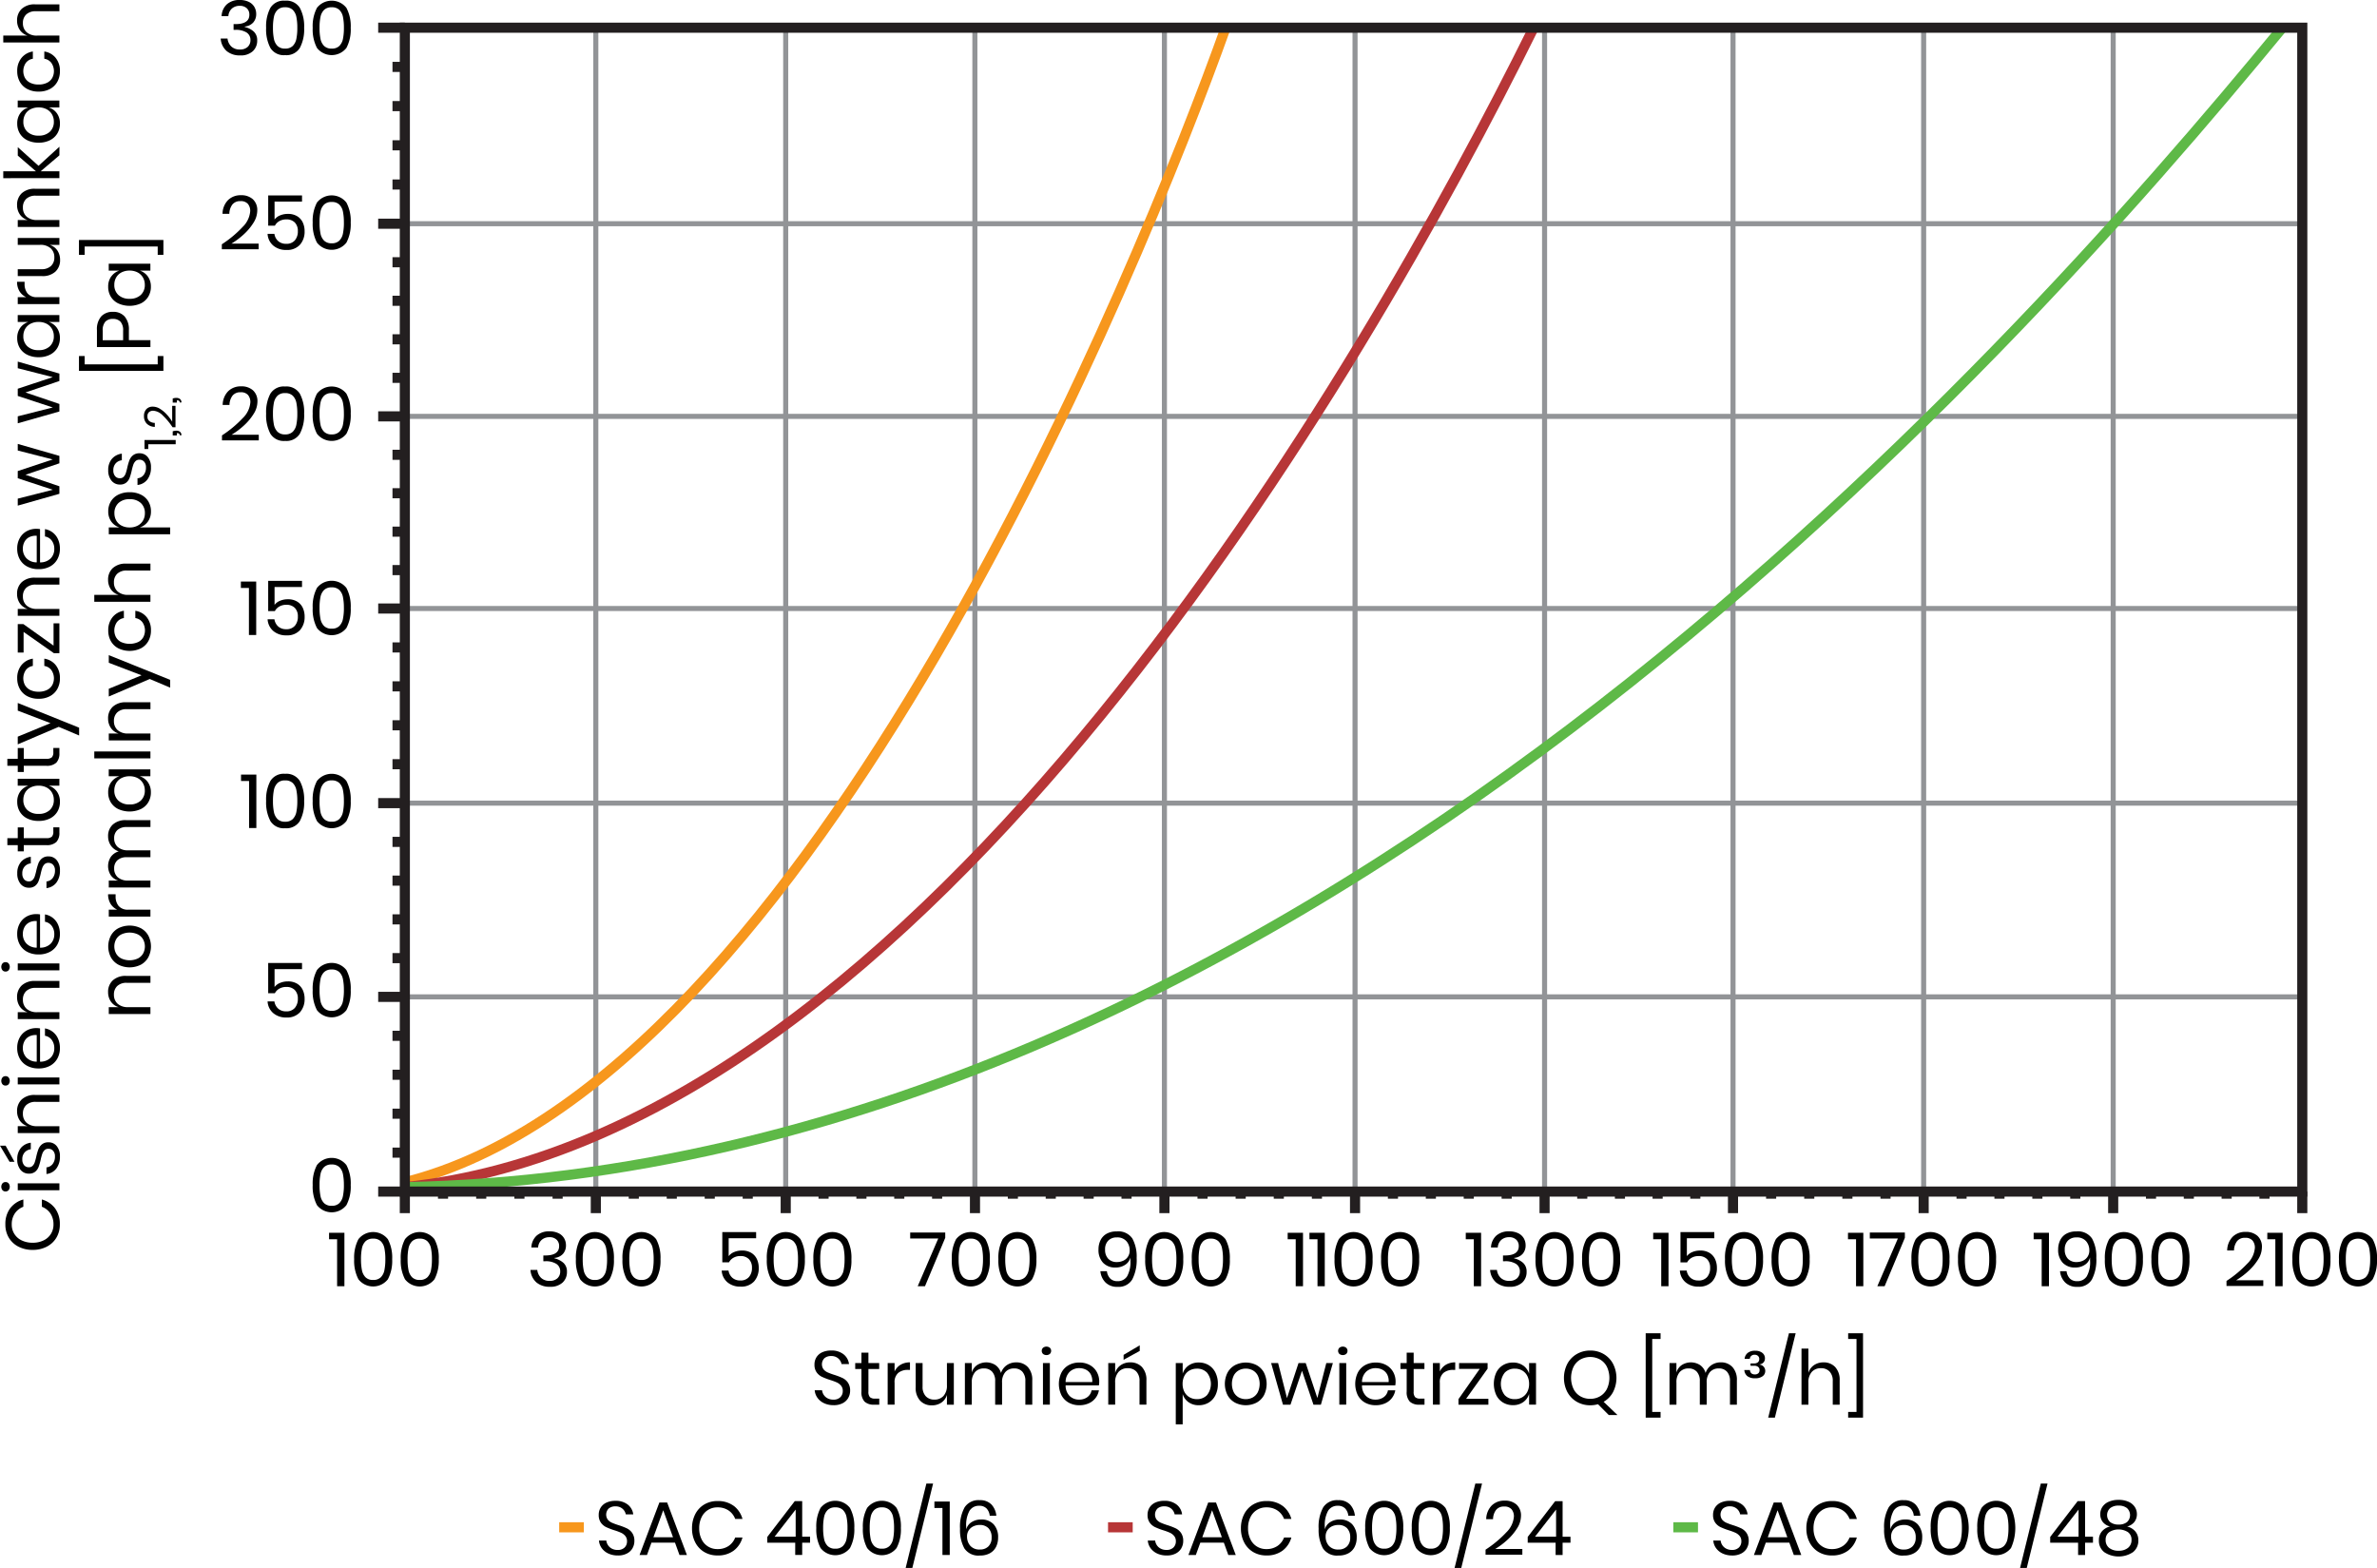 <svg id="char1-xl" xmlns="http://www.w3.org/2000/svg" xmlns:xlink="http://www.w3.org/1999/xlink" width="470" height="310" viewBox="0 0 470 310">
  <defs>
    <clipPath id="clip-path">
      <rect id="Rectangle_657" data-name="Rectangle 657" width="470" height="310" fill="none"/>
    </clipPath>
  </defs>
  <g id="Group_1226" data-name="Group 1226" clip-path="url(#clip-path)">
    <path id="Path_567" data-name="Path 567" d="M444.322,249.862a4.883,4.883,0,0,0,1.53-3.14,2.181,2.181,0,0,0-.458-1.446,1.821,1.821,0,0,0-1.477-.547,1.924,1.924,0,0,0-1.59.667,3.1,3.1,0,0,0-.6,1.836h-1.35a3.943,3.943,0,0,1,1.095-2.721,3.527,3.527,0,0,1,2.55-.951,3.363,3.363,0,0,1,2.355.794,2.891,2.891,0,0,1,.87,2.248,4.583,4.583,0,0,1-.773,2.436,10.936,10.936,0,0,1-1.934,2.292,14.972,14.972,0,0,1-2.393,1.791h5.369v1.124h-7.274v-.989a22.132,22.132,0,0,0,4.08-3.394"/>
    <path id="Path_568" data-name="Path 568" d="M448.311,245.013V243.74h3.03v10.566H449.9v-9.292Z"/>
    <path id="Path_569" data-name="Path 569" d="M453.275,248.955a7.78,7.78,0,0,1,.84-3.949,3.7,3.7,0,0,1,5.828.008,7.726,7.726,0,0,1,.847,3.941,7.8,7.8,0,0,1-.847,3.972,3.7,3.7,0,0,1-5.828,0,7.861,7.861,0,0,1-.84-3.972m6.165,0a10.455,10.455,0,0,0-.187-2.158,2.69,2.69,0,0,0-.712-1.386,2.073,2.073,0,0,0-1.516-.517,2.05,2.05,0,0,0-1.5.517,2.69,2.69,0,0,0-.712,1.386,10.455,10.455,0,0,0-.187,2.158,10.669,10.669,0,0,0,.187,2.181,2.744,2.744,0,0,0,.712,1.4,2.032,2.032,0,0,0,1.5.524,2.055,2.055,0,0,0,1.516-.524,2.743,2.743,0,0,0,.712-1.4,10.669,10.669,0,0,0,.187-2.181"/>
    <path id="Path_570" data-name="Path 570" d="M462.484,248.955a7.79,7.79,0,0,1,.84-3.949,3.7,3.7,0,0,1,5.828.008,7.726,7.726,0,0,1,.847,3.941,7.8,7.8,0,0,1-.847,3.972,3.7,3.7,0,0,1-5.828,0,7.871,7.871,0,0,1-.84-3.972m6.166,0a10.447,10.447,0,0,0-.188-2.158,2.69,2.69,0,0,0-.712-1.386,2.458,2.458,0,0,0-3.016,0,2.69,2.69,0,0,0-.712,1.386,10.455,10.455,0,0,0-.187,2.158,10.669,10.669,0,0,0,.187,2.181,2.744,2.744,0,0,0,.712,1.4,2.432,2.432,0,0,0,3.016,0,2.744,2.744,0,0,0,.712-1.4,10.661,10.661,0,0,0,.188-2.181"/>
    <path id="Path_571" data-name="Path 571" d="M65.065,245.013V243.74H68.1v10.566H66.656v-9.292Z"/>
    <path id="Path_572" data-name="Path 572" d="M70.029,248.955a7.78,7.78,0,0,1,.84-3.949,3.7,3.7,0,0,1,5.828.008,7.726,7.726,0,0,1,.847,3.941,7.8,7.8,0,0,1-.847,3.972,3.7,3.7,0,0,1-5.828,0,7.861,7.861,0,0,1-.84-3.972m6.165,0a10.455,10.455,0,0,0-.187-2.158,2.69,2.69,0,0,0-.712-1.386,2.073,2.073,0,0,0-1.516-.517,2.05,2.05,0,0,0-1.5.517,2.69,2.69,0,0,0-.712,1.386,10.455,10.455,0,0,0-.187,2.158,10.669,10.669,0,0,0,.187,2.181,2.744,2.744,0,0,0,.712,1.4,2.032,2.032,0,0,0,1.5.524,2.055,2.055,0,0,0,1.516-.524,2.744,2.744,0,0,0,.712-1.4,10.669,10.669,0,0,0,.187-2.181"/>
    <path id="Path_573" data-name="Path 573" d="M79.239,248.955a7.791,7.791,0,0,1,.839-3.949,3.7,3.7,0,0,1,5.829.008,7.736,7.736,0,0,1,.847,3.941,7.814,7.814,0,0,1-.847,3.972,3.7,3.7,0,0,1-5.829,0,7.872,7.872,0,0,1-.839-3.972m6.165,0a10.447,10.447,0,0,0-.188-2.158,2.689,2.689,0,0,0-.711-1.386,2.074,2.074,0,0,0-1.516-.517,2.05,2.05,0,0,0-1.5.517,2.691,2.691,0,0,0-.713,1.386,10.463,10.463,0,0,0-.186,2.158,10.677,10.677,0,0,0,.186,2.181,2.745,2.745,0,0,0,.713,1.4,2.032,2.032,0,0,0,1.5.524,2.056,2.056,0,0,0,1.516-.524,2.742,2.742,0,0,0,.711-1.4,10.661,10.661,0,0,0,.188-2.181"/>
    <path id="Path_574" data-name="Path 574" d="M149.508,244.818h-5.429v3.537a2.522,2.522,0,0,1,1.08-.809,3.9,3.9,0,0,1,1.544-.3,3.421,3.421,0,0,1,1.868.472,2.864,2.864,0,0,1,1.1,1.244,4.083,4.083,0,0,1,.353,1.716,3.883,3.883,0,0,1-.915,2.668,3.4,3.4,0,0,1-2.686,1.034,3.843,3.843,0,0,1-2.594-.862A3.269,3.269,0,0,1,142.7,251.2h1.349a2.375,2.375,0,0,0,.773,1.445,2.29,2.29,0,0,0,1.538.518,2.153,2.153,0,0,0,1.739-.69,2.7,2.7,0,0,0,.585-1.813,2.34,2.34,0,0,0-.6-1.709,2.262,2.262,0,0,0-1.695-.614,2.682,2.682,0,0,0-1.364.337,2.233,2.233,0,0,0-.886.907h-1.319V243.6h6.689Z"/>
    <path id="Path_575" data-name="Path 575" d="M151.622,248.955a7.769,7.769,0,0,1,.84-3.949,3.7,3.7,0,0,1,5.827.008,7.715,7.715,0,0,1,.848,3.941,7.793,7.793,0,0,1-.848,3.972,3.694,3.694,0,0,1-5.827,0,7.85,7.85,0,0,1-.84-3.972m6.165,0a10.455,10.455,0,0,0-.187-2.158,2.691,2.691,0,0,0-.713-1.386,2.069,2.069,0,0,0-1.515-.517,2.047,2.047,0,0,0-1.5.517,2.684,2.684,0,0,0-.713,1.386,10.455,10.455,0,0,0-.187,2.158,10.669,10.669,0,0,0,.187,2.181,2.737,2.737,0,0,0,.713,1.4,2.029,2.029,0,0,0,1.5.524,2.051,2.051,0,0,0,1.515-.524,2.745,2.745,0,0,0,.713-1.4,10.669,10.669,0,0,0,.187-2.181"/>
    <path id="Path_576" data-name="Path 576" d="M160.832,248.955a7.769,7.769,0,0,1,.84-3.949,3.7,3.7,0,0,1,5.827.008,7.715,7.715,0,0,1,.848,3.941,7.793,7.793,0,0,1-.848,3.972,3.694,3.694,0,0,1-5.827,0,7.851,7.851,0,0,1-.84-3.972m6.165,0a10.455,10.455,0,0,0-.187-2.158,2.691,2.691,0,0,0-.713-1.386,2.069,2.069,0,0,0-1.515-.517,2.047,2.047,0,0,0-1.5.517,2.684,2.684,0,0,0-.713,1.386,10.455,10.455,0,0,0-.187,2.158,10.669,10.669,0,0,0,.187,2.181,2.737,2.737,0,0,0,.713,1.4,2.029,2.029,0,0,0,1.5.524,2.051,2.051,0,0,0,1.515-.524,2.745,2.745,0,0,0,.713-1.4,10.669,10.669,0,0,0,.187-2.181"/>
    <path id="Path_577" data-name="Path 577" d="M110.422,243.814a2.558,2.558,0,0,1,1.11.989,2.741,2.741,0,0,1,.375,1.424,2.467,2.467,0,0,1-.578,1.663,2.521,2.521,0,0,1-1.687.81v.09a3.985,3.985,0,0,1,1.807.929,2.3,2.3,0,0,1,.653,1.738,2.8,2.8,0,0,1-.87,2.128,3.5,3.5,0,0,1-2.505.825,3.984,3.984,0,0,1-2.647-.847,3.593,3.593,0,0,1-1.193-2.481h1.351a2.552,2.552,0,0,0,.756,1.574,2.368,2.368,0,0,0,1.688.585,2.145,2.145,0,0,0,1.545-.517,1.775,1.775,0,0,0,.54-1.342,1.7,1.7,0,0,0-.773-1.506,3.938,3.938,0,0,0-2.2-.517h-.36V248.22h.36q2.76,0,2.76-1.843a1.685,1.685,0,0,0-.51-1.289,1.974,1.974,0,0,0-1.41-.48,2.275,2.275,0,0,0-1.515.517,2.187,2.187,0,0,0-.719,1.521h-1.336a3.333,3.333,0,0,1,1.043-2.345,3.675,3.675,0,0,1,2.557-.847,3.954,3.954,0,0,1,1.755.36"/>
    <path id="Path_578" data-name="Path 578" d="M113.872,248.955a7.769,7.769,0,0,1,.84-3.949,3.7,3.7,0,0,1,5.827.008,7.715,7.715,0,0,1,.848,3.941,7.793,7.793,0,0,1-.848,3.972,3.694,3.694,0,0,1-5.827,0,7.851,7.851,0,0,1-.84-3.972m6.165,0a10.455,10.455,0,0,0-.187-2.158,2.691,2.691,0,0,0-.713-1.386,2.069,2.069,0,0,0-1.515-.517,2.047,2.047,0,0,0-1.5.517,2.684,2.684,0,0,0-.713,1.386,10.455,10.455,0,0,0-.187,2.158,10.669,10.669,0,0,0,.187,2.181,2.737,2.737,0,0,0,.713,1.4,2.029,2.029,0,0,0,1.5.524,2.051,2.051,0,0,0,1.515-.524,2.745,2.745,0,0,0,.713-1.4,10.669,10.669,0,0,0,.187-2.181"/>
    <path id="Path_579" data-name="Path 579" d="M123.081,248.955a7.769,7.769,0,0,1,.84-3.949,3.7,3.7,0,0,1,5.827.008,7.715,7.715,0,0,1,.848,3.941,7.793,7.793,0,0,1-.848,3.972,3.694,3.694,0,0,1-5.827,0,7.851,7.851,0,0,1-.84-3.972m6.165,0a10.455,10.455,0,0,0-.187-2.158,2.691,2.691,0,0,0-.713-1.386,2.069,2.069,0,0,0-1.515-.517,2.047,2.047,0,0,0-1.5.517,2.684,2.684,0,0,0-.713,1.386,10.455,10.455,0,0,0-.187,2.158,10.669,10.669,0,0,0,.187,2.181,2.737,2.737,0,0,0,.713,1.4,2.029,2.029,0,0,0,1.5.524,2.051,2.051,0,0,0,1.515-.524,2.744,2.744,0,0,0,.713-1.4,10.669,10.669,0,0,0,.187-2.181"/>
    <path id="Path_580" data-name="Path 580" d="M186.9,244.729l-4.005,9.576h-1.44l4.065-9.441h-5.549V243.68H186.9Z"/>
    <path id="Path_581" data-name="Path 581" d="M188.2,248.955a7.78,7.78,0,0,1,.84-3.949,3.7,3.7,0,0,1,5.828.008,7.726,7.726,0,0,1,.847,3.941,7.8,7.8,0,0,1-.847,3.972,3.7,3.7,0,0,1-5.828,0,7.861,7.861,0,0,1-.84-3.972m6.165,0a10.455,10.455,0,0,0-.187-2.158,2.69,2.69,0,0,0-.712-1.386,2.073,2.073,0,0,0-1.516-.517,2.05,2.05,0,0,0-1.5.517,2.69,2.69,0,0,0-.712,1.386,10.455,10.455,0,0,0-.187,2.158,10.669,10.669,0,0,0,.187,2.181,2.744,2.744,0,0,0,.712,1.4,2.032,2.032,0,0,0,1.5.524,2.055,2.055,0,0,0,1.516-.524,2.744,2.744,0,0,0,.712-1.4,10.669,10.669,0,0,0,.187-2.181"/>
    <path id="Path_582" data-name="Path 582" d="M197.411,248.955a7.78,7.78,0,0,1,.84-3.949,3.7,3.7,0,0,1,5.828.008,7.726,7.726,0,0,1,.847,3.941,7.8,7.8,0,0,1-.847,3.972,3.7,3.7,0,0,1-5.828,0,7.861,7.861,0,0,1-.84-3.972m6.165,0a10.455,10.455,0,0,0-.187-2.158,2.69,2.69,0,0,0-.712-1.386,2.073,2.073,0,0,0-1.516-.517,2.05,2.05,0,0,0-1.5.517,2.69,2.69,0,0,0-.712,1.386,10.455,10.455,0,0,0-.187,2.158,10.669,10.669,0,0,0,.187,2.181,2.744,2.744,0,0,0,.712,1.4,2.032,2.032,0,0,0,1.5.524,2.055,2.055,0,0,0,1.516-.524,2.744,2.744,0,0,0,.712-1.4,10.669,10.669,0,0,0,.187-2.181"/>
    <path id="Path_583" data-name="Path 583" d="M219.529,252.791a1.976,1.976,0,0,0,1.44.51,2.138,2.138,0,0,0,1.9-.974,5.728,5.728,0,0,0,.645-3.087q0-.405-.015-.615a2.316,2.316,0,0,1-1.02,1.439,3.353,3.353,0,0,1-1.9.539,3.254,3.254,0,0,1-2.475-.944,3.671,3.671,0,0,1-.9-2.637,4.077,4.077,0,0,1,.391-1.8,2.944,2.944,0,0,1,1.192-1.281,3.858,3.858,0,0,1,1.987-.472,3.354,3.354,0,0,1,3.128,1.4,7.428,7.428,0,0,1,.846,3.844,8.423,8.423,0,0,1-.869,4.249,3.116,3.116,0,0,1-2.91,1.461,3.211,3.211,0,0,1-2.377-.862,3.6,3.6,0,0,1-1.013-2.225h1.29a2.444,2.444,0,0,0,.66,1.453m3.2-7.388a2.372,2.372,0,0,0-1.913-.749,2.27,2.27,0,0,0-1.68.629,2.373,2.373,0,0,0-.629,1.754,2.531,2.531,0,0,0,.629,1.843,2.3,2.3,0,0,0,1.725.644,2.963,2.963,0,0,0,1.208-.254,2.143,2.143,0,0,0,1.3-2.039,2.726,2.726,0,0,0-.637-1.828"/>
    <path id="Path_584" data-name="Path 584" d="M226.444,248.955a7.769,7.769,0,0,1,.84-3.949,3.7,3.7,0,0,1,5.827.008,7.715,7.715,0,0,1,.848,3.941,7.793,7.793,0,0,1-.848,3.972,3.694,3.694,0,0,1-5.827,0,7.851,7.851,0,0,1-.84-3.972m6.165,0a10.455,10.455,0,0,0-.187-2.158,2.691,2.691,0,0,0-.713-1.386,2.069,2.069,0,0,0-1.515-.517,2.047,2.047,0,0,0-1.5.517,2.684,2.684,0,0,0-.713,1.386,10.455,10.455,0,0,0-.187,2.158,10.669,10.669,0,0,0,.187,2.181,2.737,2.737,0,0,0,.713,1.4,2.029,2.029,0,0,0,1.5.524,2.051,2.051,0,0,0,1.515-.524,2.745,2.745,0,0,0,.713-1.4,10.669,10.669,0,0,0,.187-2.181"/>
    <path id="Path_585" data-name="Path 585" d="M235.653,248.955a7.769,7.769,0,0,1,.84-3.949,3.7,3.7,0,0,1,5.827.008,7.715,7.715,0,0,1,.848,3.941,7.793,7.793,0,0,1-.848,3.972,3.694,3.694,0,0,1-5.827,0,7.851,7.851,0,0,1-.84-3.972m6.165,0a10.455,10.455,0,0,0-.187-2.158,2.691,2.691,0,0,0-.713-1.386,2.069,2.069,0,0,0-1.515-.517,2.047,2.047,0,0,0-1.5.517,2.684,2.684,0,0,0-.713,1.386,10.455,10.455,0,0,0-.187,2.158,10.669,10.669,0,0,0,.187,2.181,2.737,2.737,0,0,0,.713,1.4,2.029,2.029,0,0,0,1.5.524,2.051,2.051,0,0,0,1.515-.524,2.745,2.745,0,0,0,.713-1.4,10.669,10.669,0,0,0,.187-2.181"/>
    <path id="Path_586" data-name="Path 586" d="M254.611,245.013V243.74h3.03v10.566H256.2v-9.292Z"/>
    <path id="Path_587" data-name="Path 587" d="M258.915,245.013V243.74h3.03v10.566h-1.439v-9.292Z"/>
    <path id="Path_588" data-name="Path 588" d="M263.88,248.955a7.78,7.78,0,0,1,.84-3.949,3.7,3.7,0,0,1,5.828.008,7.726,7.726,0,0,1,.847,3.941,7.8,7.8,0,0,1-.847,3.972,3.7,3.7,0,0,1-5.828,0,7.861,7.861,0,0,1-.84-3.972m6.165,0a10.455,10.455,0,0,0-.187-2.158,2.69,2.69,0,0,0-.712-1.386,2.073,2.073,0,0,0-1.516-.517,2.05,2.05,0,0,0-1.5.517,2.69,2.69,0,0,0-.712,1.386,10.455,10.455,0,0,0-.187,2.158,10.669,10.669,0,0,0,.187,2.181,2.744,2.744,0,0,0,.712,1.4,2.032,2.032,0,0,0,1.5.524,2.055,2.055,0,0,0,1.516-.524,2.744,2.744,0,0,0,.712-1.4,10.669,10.669,0,0,0,.187-2.181"/>
    <path id="Path_589" data-name="Path 589" d="M273.09,248.955a7.769,7.769,0,0,1,.84-3.949,3.7,3.7,0,0,1,5.827.008,7.715,7.715,0,0,1,.848,3.941,7.793,7.793,0,0,1-.848,3.972,3.694,3.694,0,0,1-5.827,0,7.851,7.851,0,0,1-.84-3.972m6.165,0a10.455,10.455,0,0,0-.187-2.158,2.691,2.691,0,0,0-.713-1.386,2.069,2.069,0,0,0-1.515-.517,2.047,2.047,0,0,0-1.5.517,2.684,2.684,0,0,0-.713,1.386,10.455,10.455,0,0,0-.187,2.158,10.669,10.669,0,0,0,.187,2.181,2.737,2.737,0,0,0,.713,1.4,2.029,2.029,0,0,0,1.5.524,2.051,2.051,0,0,0,1.515-.524,2.745,2.745,0,0,0,.713-1.4,10.669,10.669,0,0,0,.187-2.181"/>
    <path id="Path_590" data-name="Path 590" d="M289.823,245.013V243.74h3.03v10.566h-1.439v-9.292Z"/>
    <path id="Path_591" data-name="Path 591" d="M300.172,243.814a2.561,2.561,0,0,1,1.109.989,2.731,2.731,0,0,1,.375,1.424,2.467,2.467,0,0,1-.577,1.663,2.526,2.526,0,0,1-1.687.81v.09a4,4,0,0,1,1.807.929,2.3,2.3,0,0,1,.653,1.738,2.8,2.8,0,0,1-.87,2.128,3.5,3.5,0,0,1-2.505.825,3.984,3.984,0,0,1-2.647-.847,3.593,3.593,0,0,1-1.193-2.481h1.35a2.553,2.553,0,0,0,.757,1.574,2.368,2.368,0,0,0,1.688.585,2.147,2.147,0,0,0,1.545-.517,1.778,1.778,0,0,0,.54-1.342,1.7,1.7,0,0,0-.773-1.506,3.942,3.942,0,0,0-2.2-.517h-.36V248.22h.36q2.76,0,2.76-1.843a1.685,1.685,0,0,0-.51-1.289,1.977,1.977,0,0,0-1.41-.48,2.275,2.275,0,0,0-1.516.517,2.191,2.191,0,0,0-.719,1.521h-1.335a3.329,3.329,0,0,1,1.043-2.345,3.671,3.671,0,0,1,2.556-.847,3.955,3.955,0,0,1,1.756.36"/>
    <path id="Path_592" data-name="Path 592" d="M303.621,248.955a7.78,7.78,0,0,1,.84-3.949,3.7,3.7,0,0,1,5.828.008,7.726,7.726,0,0,1,.847,3.941,7.8,7.8,0,0,1-.847,3.972,3.7,3.7,0,0,1-5.828,0,7.861,7.861,0,0,1-.84-3.972m6.165,0a10.455,10.455,0,0,0-.187-2.158,2.69,2.69,0,0,0-.712-1.386,2.073,2.073,0,0,0-1.516-.517,2.05,2.05,0,0,0-1.5.517,2.69,2.69,0,0,0-.712,1.386,10.455,10.455,0,0,0-.187,2.158,10.669,10.669,0,0,0,.187,2.181,2.744,2.744,0,0,0,.712,1.4,2.032,2.032,0,0,0,1.5.524,2.055,2.055,0,0,0,1.516-.524,2.744,2.744,0,0,0,.712-1.4,10.669,10.669,0,0,0,.187-2.181"/>
    <path id="Path_593" data-name="Path 593" d="M312.83,248.955a7.78,7.78,0,0,1,.84-3.949,3.7,3.7,0,0,1,5.828.008,7.726,7.726,0,0,1,.847,3.941,7.8,7.8,0,0,1-.847,3.972,3.7,3.7,0,0,1-5.828,0,7.861,7.861,0,0,1-.84-3.972m6.165,0a10.455,10.455,0,0,0-.187-2.158,2.69,2.69,0,0,0-.712-1.386,2.073,2.073,0,0,0-1.516-.517,2.05,2.05,0,0,0-1.5.517,2.69,2.69,0,0,0-.712,1.386,10.455,10.455,0,0,0-.187,2.158,10.669,10.669,0,0,0,.187,2.181,2.744,2.744,0,0,0,.712,1.4,2.032,2.032,0,0,0,1.5.524,2.055,2.055,0,0,0,1.516-.524,2.744,2.744,0,0,0,.712-1.4,10.669,10.669,0,0,0,.187-2.181"/>
    <path id="Path_594" data-name="Path 594" d="M326.882,245.013V243.74h3.03v10.566h-1.44v-9.292Z"/>
    <path id="Path_595" data-name="Path 595" d="M338.971,244.818h-5.43v3.537a2.528,2.528,0,0,1,1.08-.809,3.905,3.905,0,0,1,1.545-.3,3.421,3.421,0,0,1,1.868.472,2.861,2.861,0,0,1,1.094,1.244,4.067,4.067,0,0,1,.353,1.716,3.878,3.878,0,0,1-.915,2.668,3.4,3.4,0,0,1-2.685,1.034,3.844,3.844,0,0,1-2.6-.862,3.269,3.269,0,0,1-1.125-2.315h1.35a2.365,2.365,0,0,0,.773,1.445,2.285,2.285,0,0,0,1.537.518,2.154,2.154,0,0,0,1.74-.69,2.706,2.706,0,0,0,.585-1.813,2.344,2.344,0,0,0-.6-1.709,2.263,2.263,0,0,0-1.695-.614,2.683,2.683,0,0,0-1.365.337,2.237,2.237,0,0,0-.885.907h-1.32V243.6h6.69Z"/>
    <path id="Path_596" data-name="Path 596" d="M341.085,248.955a7.769,7.769,0,0,1,.84-3.949,3.7,3.7,0,0,1,5.827.008,7.715,7.715,0,0,1,.848,3.941,7.793,7.793,0,0,1-.848,3.972,3.694,3.694,0,0,1-5.827,0,7.851,7.851,0,0,1-.84-3.972m6.165,0a10.455,10.455,0,0,0-.187-2.158,2.691,2.691,0,0,0-.713-1.386,2.069,2.069,0,0,0-1.515-.517,2.047,2.047,0,0,0-1.5.517,2.684,2.684,0,0,0-.713,1.386,10.455,10.455,0,0,0-.187,2.158,10.669,10.669,0,0,0,.187,2.181,2.737,2.737,0,0,0,.713,1.4,2.029,2.029,0,0,0,1.5.524,2.051,2.051,0,0,0,1.515-.524,2.745,2.745,0,0,0,.713-1.4,10.669,10.669,0,0,0,.187-2.181"/>
    <path id="Path_597" data-name="Path 597" d="M350.3,248.955a7.769,7.769,0,0,1,.84-3.949,3.7,3.7,0,0,1,5.827.008,7.715,7.715,0,0,1,.848,3.941,7.793,7.793,0,0,1-.848,3.972,3.694,3.694,0,0,1-5.827,0,7.851,7.851,0,0,1-.84-3.972m6.165,0a10.455,10.455,0,0,0-.187-2.158,2.691,2.691,0,0,0-.713-1.386,2.069,2.069,0,0,0-1.515-.517,2.047,2.047,0,0,0-1.5.517,2.684,2.684,0,0,0-.713,1.386,10.455,10.455,0,0,0-.187,2.158,10.669,10.669,0,0,0,.187,2.181,2.737,2.737,0,0,0,.713,1.4,2.029,2.029,0,0,0,1.5.524,2.051,2.051,0,0,0,1.515-.524,2.745,2.745,0,0,0,.713-1.4,10.669,10.669,0,0,0,.187-2.181"/>
    <path id="Path_598" data-name="Path 598" d="M365.4,245.013V243.74h3.03v10.566h-1.439v-9.292Z"/>
    <path id="Path_599" data-name="Path 599" d="M376.647,244.729l-4.005,9.576H371.2l4.065-9.441h-5.549V243.68h6.929Z"/>
    <path id="Path_600" data-name="Path 600" d="M377.951,248.955a7.78,7.78,0,0,1,.84-3.949,3.7,3.7,0,0,1,5.828.008,7.726,7.726,0,0,1,.847,3.941,7.8,7.8,0,0,1-.847,3.972,3.7,3.7,0,0,1-5.828,0,7.861,7.861,0,0,1-.84-3.972m6.165,0a10.455,10.455,0,0,0-.187-2.158,2.69,2.69,0,0,0-.712-1.386,2.073,2.073,0,0,0-1.516-.517,2.05,2.05,0,0,0-1.5.517,2.69,2.69,0,0,0-.712,1.386,10.455,10.455,0,0,0-.187,2.158,10.669,10.669,0,0,0,.187,2.181,2.744,2.744,0,0,0,.712,1.4,2.032,2.032,0,0,0,1.5.524,2.055,2.055,0,0,0,1.516-.524,2.744,2.744,0,0,0,.712-1.4,10.669,10.669,0,0,0,.187-2.181"/>
    <path id="Path_601" data-name="Path 601" d="M387.16,248.955a7.78,7.78,0,0,1,.84-3.949,3.7,3.7,0,0,1,5.828.008,7.726,7.726,0,0,1,.847,3.941,7.8,7.8,0,0,1-.847,3.972,3.7,3.7,0,0,1-5.828,0,7.861,7.861,0,0,1-.84-3.972m6.165,0a10.455,10.455,0,0,0-.187-2.158,2.69,2.69,0,0,0-.712-1.386,2.073,2.073,0,0,0-1.516-.517,2.05,2.05,0,0,0-1.5.517,2.69,2.69,0,0,0-.712,1.386,10.455,10.455,0,0,0-.187,2.158,10.669,10.669,0,0,0,.187,2.181,2.744,2.744,0,0,0,.712,1.4,2.032,2.032,0,0,0,1.5.524,2.055,2.055,0,0,0,1.516-.524,2.744,2.744,0,0,0,.712-1.4,10.669,10.669,0,0,0,.187-2.181"/>
    <path id="Path_602" data-name="Path 602" d="M402.109,245.013V243.74h3.03v10.566H403.7v-9.292Z"/>
    <path id="Path_603" data-name="Path 603" d="M409.278,252.791a1.974,1.974,0,0,0,1.439.51,2.14,2.14,0,0,0,1.906-.974,5.738,5.738,0,0,0,.644-3.087q0-.405-.015-.615a2.311,2.311,0,0,1-1.019,1.439,3.355,3.355,0,0,1-1.9.539,3.258,3.258,0,0,1-2.476-.944,3.67,3.67,0,0,1-.9-2.637,4.091,4.091,0,0,1,.39-1.8,2.944,2.944,0,0,1,1.192-1.281,3.862,3.862,0,0,1,1.988-.472,3.352,3.352,0,0,1,3.127,1.4,7.418,7.418,0,0,1,.847,3.844,8.411,8.411,0,0,1-.87,4.249,3.115,3.115,0,0,1-2.91,1.461,3.209,3.209,0,0,1-2.376-.862,3.587,3.587,0,0,1-1.013-2.225h1.29a2.432,2.432,0,0,0,.66,1.453m3.2-7.388a2.369,2.369,0,0,0-1.912-.749,2.272,2.272,0,0,0-1.681.629,2.373,2.373,0,0,0-.629,1.754,2.531,2.531,0,0,0,.629,1.843,2.3,2.3,0,0,0,1.726.644,2.954,2.954,0,0,0,1.207-.254,2.192,2.192,0,0,0,.937-.779,2.167,2.167,0,0,0,.361-1.26,2.727,2.727,0,0,0-.638-1.828"/>
    <path id="Path_604" data-name="Path 604" d="M416.193,248.955a7.769,7.769,0,0,1,.84-3.949,3.7,3.7,0,0,1,5.827.008,7.715,7.715,0,0,1,.848,3.941,7.793,7.793,0,0,1-.848,3.972,3.694,3.694,0,0,1-5.827,0,7.851,7.851,0,0,1-.84-3.972m6.165,0a10.455,10.455,0,0,0-.187-2.158,2.691,2.691,0,0,0-.713-1.386,2.069,2.069,0,0,0-1.515-.517,2.047,2.047,0,0,0-1.5.517,2.684,2.684,0,0,0-.713,1.386,10.455,10.455,0,0,0-.187,2.158,10.669,10.669,0,0,0,.187,2.181,2.737,2.737,0,0,0,.713,1.4,2.029,2.029,0,0,0,1.5.524,2.051,2.051,0,0,0,1.515-.524,2.745,2.745,0,0,0,.713-1.4,10.669,10.669,0,0,0,.187-2.181"/>
    <path id="Path_605" data-name="Path 605" d="M425.4,248.955a7.769,7.769,0,0,1,.84-3.949,3.7,3.7,0,0,1,5.827.008,7.715,7.715,0,0,1,.848,3.941,7.793,7.793,0,0,1-.848,3.972,3.694,3.694,0,0,1-5.827,0,7.851,7.851,0,0,1-.84-3.972m6.165,0a10.455,10.455,0,0,0-.187-2.158,2.691,2.691,0,0,0-.713-1.386,2.069,2.069,0,0,0-1.515-.517,2.047,2.047,0,0,0-1.5.517,2.684,2.684,0,0,0-.713,1.386,10.455,10.455,0,0,0-.187,2.158,10.669,10.669,0,0,0,.187,2.181,2.737,2.737,0,0,0,.713,1.4,2.029,2.029,0,0,0,1.5.524,2.051,2.051,0,0,0,1.515-.524,2.745,2.745,0,0,0,.713-1.4,10.669,10.669,0,0,0,.187-2.181"/>
    <path id="Path_606" data-name="Path 606" d="M167.734,276.37a2.691,2.691,0,0,1-1.095,1.05,3.726,3.726,0,0,1-1.814.4,4.39,4.39,0,0,1-1.868-.382,3.329,3.329,0,0,1-1.305-1.05,2.962,2.962,0,0,1-.562-1.521h1.455a2.05,2.05,0,0,0,.307.877,2.021,2.021,0,0,0,.75.7,2.333,2.333,0,0,0,1.178.278,1.868,1.868,0,0,0,1.38-.48,1.665,1.665,0,0,0,.479-1.229,1.586,1.586,0,0,0-.337-1.049,2.4,2.4,0,0,0-.832-.637,11.833,11.833,0,0,0-1.35-.5,13.353,13.353,0,0,1-1.613-.621,2.761,2.761,0,0,1-1.034-.878,2.55,2.55,0,0,1-.428-1.542,2.665,2.665,0,0,1,.4-1.454,2.606,2.606,0,0,1,1.14-.975,4.13,4.13,0,0,1,1.748-.344,3.76,3.76,0,0,1,2.474.757,2.9,2.9,0,0,1,1.066,1.925H166.4a2,2,0,0,0-.644-1.109,2.034,2.034,0,0,0-1.425-.48,1.948,1.948,0,0,0-1.32.429,1.71,1.71,0,0,0-.173,2.2,2.224,2.224,0,0,0,.8.6,12.813,12.813,0,0,0,1.32.488,13.48,13.48,0,0,1,1.642.628,2.777,2.777,0,0,1,1.058.908,2.708,2.708,0,0,1,.434,1.611,2.8,2.8,0,0,1-.36,1.393"/>
    <path id="Path_607" data-name="Path 607" d="M173.854,276.52v1.2h-1.019a2.62,2.62,0,0,1-1.883-.6,2.706,2.706,0,0,1-.622-2.008v-4.436H169.1v-1.184h1.231v-2.054h1.38v2.054h2.129v1.184H171.71v4.465a1.539,1.539,0,0,0,.292,1.087,1.408,1.408,0,0,0,1.012.292Z"/>
    <path id="Path_608" data-name="Path 608" d="M178.068,269.829a3.524,3.524,0,0,1,1.86-.472v1.484h-.42a2.916,2.916,0,0,0-1.89.592,2.37,2.37,0,0,0-.734,1.955v4.331h-1.366v-8.227h1.366v1.663a3.022,3.022,0,0,1,1.184-1.326"/>
    <path id="Path_609" data-name="Path 609" d="M188.6,269.492v8.228h-1.365v-1.934a2.767,2.767,0,0,1-1.117,1.536,3.3,3.3,0,0,1-1.868.532,3.059,3.059,0,0,1-2.31-.921,3.671,3.671,0,0,1-.884-2.645v-4.8h1.364v4.661a2.652,2.652,0,0,0,.631,1.9,2.238,2.238,0,0,0,1.709.667,2.341,2.341,0,0,0,1.8-.727,3.011,3.011,0,0,0,.675-2.121v-4.376Z"/>
    <path id="Path_610" data-name="Path 610" d="M203.229,270.279a3.71,3.71,0,0,1,.878,2.66v4.781h-1.365v-4.661a2.648,2.648,0,0,0-.593-1.858,2.1,2.1,0,0,0-1.627-.645,2.235,2.235,0,0,0-1.732.712,2.989,2.989,0,0,0-.653,2.09v4.362h-1.365v-4.661a2.626,2.626,0,0,0-.6-1.858,2.105,2.105,0,0,0-1.62-.645,2.255,2.255,0,0,0-1.747.712,2.993,2.993,0,0,0-.652,2.09v4.362h-1.366v-8.228h1.366v1.873a2.674,2.674,0,0,1,1.072-1.491,3.349,3.349,0,0,1,3.6.015,2.893,2.893,0,0,1,1.1,1.566,2.977,2.977,0,0,1,1.155-1.551,3.192,3.192,0,0,1,1.83-.547,3.049,3.049,0,0,1,2.317.922"/>
    <path id="Path_611" data-name="Path 611" d="M206.236,266.472a1.094,1.094,0,0,1,1.35,0,.85.85,0,0,1,0,1.214,1.1,1.1,0,0,1-1.35,0,.85.85,0,0,1,0-1.214m1.35,11.247h-1.364v-8.228h1.364Z"/>
    <path id="Path_612" data-name="Path 612" d="M217.29,273.9h-6.585a2.88,2.88,0,0,0,.8,2.113,2.618,2.618,0,0,0,1.853.705,2.68,2.68,0,0,0,1.657-.5,2.084,2.084,0,0,0,.817-1.342h1.455a3.438,3.438,0,0,1-2.01,2.578,4.443,4.443,0,0,1-1.86.375,4.234,4.234,0,0,1-2.1-.51,3.589,3.589,0,0,1-1.433-1.461,5.128,5.128,0,0,1,0-4.488,3.585,3.585,0,0,1,1.433-1.469,4.234,4.234,0,0,1,2.1-.51,4.15,4.15,0,0,1,2.093.51,3.506,3.506,0,0,1,1.364,1.364,3.832,3.832,0,0,1,.473,1.888,4.053,4.053,0,0,1-.06.749m-1.62-2.188a2.2,2.2,0,0,0-.945-.914,2.877,2.877,0,0,0-1.305-.3,2.7,2.7,0,0,0-1.889.7,2.81,2.81,0,0,0-.826,2.046h5.265a2.809,2.809,0,0,0-.3-1.529"/>
    <path id="Path_613" data-name="Path 613" d="M225.795,270.279a3.694,3.694,0,0,1,.884,2.659v4.781h-1.365v-4.661a2.627,2.627,0,0,0-.63-1.888,2.252,2.252,0,0,0-1.71-.659,2.335,2.335,0,0,0-1.8.727,3.007,3.007,0,0,0-.675,2.12v4.361h-1.365v-8.227H220.5v1.948a2.8,2.8,0,0,1,1.117-1.544,3.245,3.245,0,0,1,1.852-.539,3.077,3.077,0,0,1,2.326.922m-.436-3.185-3.194,1.753v-.974l3.194-1.888Z"/>
    <path id="Path_614" data-name="Path 614" d="M238.978,269.9a3.522,3.522,0,0,1,1.343,1.469,4.9,4.9,0,0,1,.487,2.248,4.851,4.851,0,0,1-.487,2.24,3.527,3.527,0,0,1-1.343,1.462,3.738,3.738,0,0,1-1.949.509,3.355,3.355,0,0,1-2.033-.607,3.076,3.076,0,0,1-1.147-1.6v5.995h-1.365V269.492h1.365v2.1a3.073,3.073,0,0,1,1.147-1.6,3.355,3.355,0,0,1,2.033-.607,3.738,3.738,0,0,1,1.949.509m-3.779,1.072a2.525,2.525,0,0,0-1.005,1.056,3.387,3.387,0,0,0-.36,1.589,3.334,3.334,0,0,0,.36,1.581,2.573,2.573,0,0,0,1.005,1.056,2.8,2.8,0,0,0,1.439.375,2.666,2.666,0,0,0,2.033-.8,3.606,3.606,0,0,0,0-4.421,2.663,2.663,0,0,0-2.033-.8,2.853,2.853,0,0,0-1.439.367"/>
    <path id="Path_615" data-name="Path 615" d="M248.45,269.9a3.647,3.647,0,0,1,1.47,1.469,4.99,4.99,0,0,1,0,4.488,3.661,3.661,0,0,1-1.47,1.462,4.68,4.68,0,0,1-4.245,0,3.709,3.709,0,0,1-1.477-1.462,4.933,4.933,0,0,1,0-4.488,3.7,3.7,0,0,1,1.477-1.469,4.68,4.68,0,0,1,4.245,0m-3.479,1.019a2.488,2.488,0,0,0-1.006,1.012,3.879,3.879,0,0,0,0,3.357,2.5,2.5,0,0,0,1.006,1.012,2.965,2.965,0,0,0,2.715,0,2.483,2.483,0,0,0,1-1.012,3.869,3.869,0,0,0,0-3.357,2.471,2.471,0,0,0-1-1.012,2.957,2.957,0,0,0-2.715,0"/>
    <path id="Path_616" data-name="Path 616" d="M263.547,269.492l-2.37,8.228h-1.47l-2.265-6.7-2.279,6.7h-1.485l-2.34-8.228h1.38l1.754,6.924,2.281-6.924h1.424l2.3,6.909,1.77-6.909Z"/>
    <path id="Path_617" data-name="Path 617" d="M264.836,266.472a1.094,1.094,0,0,1,1.35,0,.85.85,0,0,1,0,1.214,1.1,1.1,0,0,1-1.35,0,.85.85,0,0,1,0-1.214m1.35,11.247h-1.365v-8.228h1.365Z"/>
    <path id="Path_618" data-name="Path 618" d="M275.891,273.9h-6.585a2.88,2.88,0,0,0,.8,2.113,2.618,2.618,0,0,0,1.853.705,2.679,2.679,0,0,0,1.657-.5,2.084,2.084,0,0,0,.817-1.342h1.455a3.438,3.438,0,0,1-2.01,2.578,4.443,4.443,0,0,1-1.86.375,4.234,4.234,0,0,1-2.1-.51,3.589,3.589,0,0,1-1.433-1.461,5.128,5.128,0,0,1,0-4.488,3.585,3.585,0,0,1,1.433-1.469,4.234,4.234,0,0,1,2.1-.51,4.15,4.15,0,0,1,2.093.51,3.506,3.506,0,0,1,1.364,1.364,3.832,3.832,0,0,1,.473,1.888,4.053,4.053,0,0,1-.06.749m-1.62-2.188a2.2,2.2,0,0,0-.945-.914,2.877,2.877,0,0,0-1.3-.3,2.7,2.7,0,0,0-1.889.7,2.81,2.81,0,0,0-.826,2.046h5.265a2.809,2.809,0,0,0-.3-1.529"/>
    <path id="Path_619" data-name="Path 619" d="M281.665,276.52v1.2h-1.019a2.62,2.62,0,0,1-1.883-.6,2.706,2.706,0,0,1-.622-2.008v-4.436H276.91v-1.184h1.231v-2.054h1.38v2.054h2.129v1.184h-2.129v4.465a1.539,1.539,0,0,0,.292,1.087,1.408,1.408,0,0,0,1.012.292Z"/>
    <path id="Path_620" data-name="Path 620" d="M285.879,269.829a3.524,3.524,0,0,1,1.86-.472v1.484h-.42a2.916,2.916,0,0,0-1.89.592,2.37,2.37,0,0,0-.734,1.955v4.331h-1.366v-8.227H284.7v1.663a3.022,3.022,0,0,1,1.184-1.326"/>
    <path id="Path_621" data-name="Path 621" d="M289.884,276.566h4.41v1.154h-5.91v-1.094l4.2-5.98H288.5v-1.154h5.639V270.6Z"/>
    <path id="Path_622" data-name="Path 622" d="M301.186,269.986a3.128,3.128,0,0,1,1.162,1.6v-2.1h1.365v8.228h-1.365v-2.1a3.124,3.124,0,0,1-1.162,1.6,3.384,3.384,0,0,1-2.032.6,3.728,3.728,0,0,1-1.95-.51,3.518,3.518,0,0,1-1.343-1.461,5.416,5.416,0,0,1,0-4.489A3.513,3.513,0,0,1,297.2,269.9a3.728,3.728,0,0,1,1.95-.51,3.391,3.391,0,0,1,2.032.6m-3.66,1.417a3.6,3.6,0,0,0,0,4.421,2.643,2.643,0,0,0,2.017.8,2.8,2.8,0,0,0,1.448-.374,2.628,2.628,0,0,0,1-1.056,3.353,3.353,0,0,0,.359-1.582,3.4,3.4,0,0,0-.359-1.588,2.562,2.562,0,0,0-1-1.057,2.847,2.847,0,0,0-1.448-.367,2.644,2.644,0,0,0-2.017.8"/>
    <path id="Path_623" data-name="Path 623" d="M318.1,279.773l-2.129-2.144a5.649,5.649,0,0,1-1.531.21,5.229,5.229,0,0,1-2.662-.689,4.887,4.887,0,0,1-1.867-1.926,6.124,6.124,0,0,1,0-5.59,4.887,4.887,0,0,1,1.867-1.926,5.229,5.229,0,0,1,2.662-.689,5.147,5.147,0,0,1,2.648.689,4.9,4.9,0,0,1,1.852,1.926,6.147,6.147,0,0,1,0,5.605,4.791,4.791,0,0,1-1.859,1.911l2.745,2.623Zm-6.967-5.156a3.467,3.467,0,0,0,1.35,1.446,3.819,3.819,0,0,0,1.957.5,3.745,3.745,0,0,0,1.943-.509,3.534,3.534,0,0,0,1.35-1.446,5.161,5.161,0,0,0,0-4.377,3.483,3.483,0,0,0-1.35-1.438,4.038,4.038,0,0,0-3.9,0,3.482,3.482,0,0,0-1.35,1.438,5.177,5.177,0,0,0,0,4.384"/>
    <path id="Path_624" data-name="Path 624" d="M328.341,263.6v1.124h-1.65v14.432h1.65v1.124H325.4V263.6Z"/>
    <path id="Path_625" data-name="Path 625" d="M342.552,270.279a3.71,3.71,0,0,1,.878,2.66v4.781h-1.365v-4.661a2.648,2.648,0,0,0-.593-1.858,2.1,2.1,0,0,0-1.627-.645,2.235,2.235,0,0,0-1.732.712,2.989,2.989,0,0,0-.653,2.09v4.362H336.1v-4.661a2.626,2.626,0,0,0-.6-1.858,2.105,2.105,0,0,0-1.62-.645,2.255,2.255,0,0,0-1.747.712,2.993,2.993,0,0,0-.652,2.09v4.362H330.11v-8.228h1.366v1.873a2.674,2.674,0,0,1,1.072-1.491,3.349,3.349,0,0,1,3.6.015,2.893,2.893,0,0,1,1.1,1.566A2.977,2.977,0,0,1,338.4,269.9a3.192,3.192,0,0,1,1.83-.547,3.049,3.049,0,0,1,2.317.922"/>
    <path id="Path_626" data-name="Path 626" d="M348.454,267.476a1.312,1.312,0,0,1,.525,1.086,1.182,1.182,0,0,1-.262.78,1.323,1.323,0,0,1-.787.42v.044a1.238,1.238,0,0,1,1.109,1.259,1.251,1.251,0,0,1-.524,1.034,2.332,2.332,0,0,1-1.455.4,2.459,2.459,0,0,1-1.553-.412,1.724,1.724,0,0,1-.607-1.222h1.11a.971.971,0,0,0,.307.675,1.049,1.049,0,0,0,.667.195.974.974,0,0,0,.691-.225.805.805,0,0,0,.239-.615.775.775,0,0,0-.284-.644,1.179,1.179,0,0,0-.75-.225h-.75v-.465h.734a1.084,1.084,0,0,0,.728-.224.821.821,0,0,0,.262-.66.779.779,0,0,0-.247-.592.918.918,0,0,0-.653-.232.892.892,0,0,0-.974.809h-1.021a1.671,1.671,0,0,1,.578-1.146,2.236,2.236,0,0,1,1.523-.457,2.192,2.192,0,0,1,1.394.412"/>
    <path id="Path_627" data-name="Path 627" d="M355.055,263.6l-4.11,16.68h-1.32l4.1-16.68Z"/>
    <path id="Path_628" data-name="Path 628" d="M362.868,270.279a3.691,3.691,0,0,1,.885,2.66v4.781h-1.365v-4.661a2.63,2.63,0,0,0-.63-1.889,2.255,2.255,0,0,0-1.71-.659,2.338,2.338,0,0,0-1.8.727,3.008,3.008,0,0,0-.675,2.12v4.362h-1.365V266.629h1.365v4.811a2.8,2.8,0,0,1,1.118-1.543,3.238,3.238,0,0,1,1.852-.54,3.074,3.074,0,0,1,2.325.922"/>
    <path id="Path_629" data-name="Path 629" d="M365.433,280.282v-1.124h1.65V264.726h-1.65V263.6h2.94v16.68Z"/>
    <path id="Path_630" data-name="Path 630" d="M61.831,234.294a7.78,7.78,0,0,1,.84-3.949,3.7,3.7,0,0,1,5.828.008,7.726,7.726,0,0,1,.847,3.941,7.8,7.8,0,0,1-.847,3.972,3.7,3.7,0,0,1-5.828,0,7.861,7.861,0,0,1-.84-3.972m6.165,0a10.455,10.455,0,0,0-.187-2.158,2.69,2.69,0,0,0-.712-1.386,2.073,2.073,0,0,0-1.516-.517,2.05,2.05,0,0,0-1.5.517,2.69,2.69,0,0,0-.712,1.386,10.455,10.455,0,0,0-.187,2.158,10.669,10.669,0,0,0,.187,2.181,2.744,2.744,0,0,0,.712,1.4,2.032,2.032,0,0,0,1.5.524,2.055,2.055,0,0,0,1.516-.524,2.744,2.744,0,0,0,.712-1.4A10.669,10.669,0,0,0,68,234.294"/>
    <path id="Path_631" data-name="Path 631" d="M59.718,191.607h-5.43v3.538a2.52,2.52,0,0,1,1.08-.809,3.906,3.906,0,0,1,1.545-.3,3.432,3.432,0,0,1,1.868.472,2.869,2.869,0,0,1,1.094,1.245,4.066,4.066,0,0,1,.353,1.715,3.875,3.875,0,0,1-.915,2.668,3.4,3.4,0,0,1-2.685,1.035,3.849,3.849,0,0,1-2.595-.862,3.27,3.27,0,0,1-1.125-2.316h1.35a2.367,2.367,0,0,0,.773,1.446,2.285,2.285,0,0,0,1.537.517,2.153,2.153,0,0,0,1.74-.689,2.708,2.708,0,0,0,.585-1.814,2.347,2.347,0,0,0-.6-1.709,2.267,2.267,0,0,0-1.695-.613,2.693,2.693,0,0,0-1.365.336,2.239,2.239,0,0,0-.885.908h-1.32v-5.98h6.69Z"/>
    <path id="Path_632" data-name="Path 632" d="M61.831,195.744a7.78,7.78,0,0,1,.84-3.949,3.7,3.7,0,0,1,5.828.008,7.726,7.726,0,0,1,.847,3.941,7.8,7.8,0,0,1-.847,3.972,3.7,3.7,0,0,1-5.828,0,7.861,7.861,0,0,1-.84-3.972m6.165,0a10.455,10.455,0,0,0-.187-2.158A2.69,2.69,0,0,0,67.1,192.2a2.073,2.073,0,0,0-1.516-.517,2.05,2.05,0,0,0-1.5.517,2.69,2.69,0,0,0-.712,1.386,10.455,10.455,0,0,0-.187,2.158,10.669,10.669,0,0,0,.187,2.181,2.744,2.744,0,0,0,.712,1.4,2.032,2.032,0,0,0,1.5.524,2.055,2.055,0,0,0,1.516-.524,2.744,2.744,0,0,0,.712-1.4A10.669,10.669,0,0,0,68,195.744"/>
    <path id="Path_633" data-name="Path 633" d="M47.658,154.413v-1.274h3.03v10.566H49.249v-9.292Z"/>
    <path id="Path_634" data-name="Path 634" d="M52.622,158.355a7.78,7.78,0,0,1,.84-3.949,3.1,3.1,0,0,1,2.91-1.416,3.115,3.115,0,0,1,2.918,1.424,7.726,7.726,0,0,1,.847,3.941,7.8,7.8,0,0,1-.847,3.972,3.117,3.117,0,0,1-2.918,1.423,3.1,3.1,0,0,1-2.91-1.423,7.861,7.861,0,0,1-.84-3.972m6.165,0A10.455,10.455,0,0,0,58.6,156.2a2.69,2.69,0,0,0-.712-1.386,2.073,2.073,0,0,0-1.516-.517,2.05,2.05,0,0,0-1.5.517,2.69,2.69,0,0,0-.712,1.386,10.455,10.455,0,0,0-.187,2.158,10.669,10.669,0,0,0,.187,2.181,2.743,2.743,0,0,0,.712,1.4,2.032,2.032,0,0,0,1.5.524,2.055,2.055,0,0,0,1.516-.524,2.743,2.743,0,0,0,.712-1.4,10.669,10.669,0,0,0,.187-2.181"/>
    <path id="Path_635" data-name="Path 635" d="M61.831,158.355a7.78,7.78,0,0,1,.84-3.949,3.7,3.7,0,0,1,5.828.008,7.726,7.726,0,0,1,.847,3.941,7.8,7.8,0,0,1-.847,3.972,3.7,3.7,0,0,1-5.828,0,7.861,7.861,0,0,1-.84-3.972m6.165,0a10.455,10.455,0,0,0-.187-2.158,2.69,2.69,0,0,0-.712-1.386,2.073,2.073,0,0,0-1.516-.517,2.05,2.05,0,0,0-1.5.517,2.69,2.69,0,0,0-.712,1.386,10.455,10.455,0,0,0-.187,2.158,10.669,10.669,0,0,0,.187,2.181,2.743,2.743,0,0,0,.712,1.4,2.032,2.032,0,0,0,1.5.524,2.055,2.055,0,0,0,1.516-.524,2.743,2.743,0,0,0,.712-1.4A10.669,10.669,0,0,0,68,158.355"/>
    <path id="Path_636" data-name="Path 636" d="M47.628,116.249v-1.274h3.03v10.566H49.219v-9.292Z"/>
    <path id="Path_637" data-name="Path 637" d="M59.717,116.054H54.288v3.537a2.521,2.521,0,0,1,1.08-.809,3.9,3.9,0,0,1,1.544-.3,3.421,3.421,0,0,1,1.868.472,2.864,2.864,0,0,1,1.1,1.244,4.083,4.083,0,0,1,.353,1.716,3.883,3.883,0,0,1-.915,2.668,3.4,3.4,0,0,1-2.686,1.034,3.843,3.843,0,0,1-2.594-.862,3.269,3.269,0,0,1-1.125-2.315h1.349a2.375,2.375,0,0,0,.773,1.445,2.29,2.29,0,0,0,1.538.518,2.153,2.153,0,0,0,1.739-.69,2.7,2.7,0,0,0,.585-1.813,2.34,2.34,0,0,0-.6-1.709,2.262,2.262,0,0,0-1.695-.614,2.682,2.682,0,0,0-1.364.337,2.233,2.233,0,0,0-.886.907H53.028v-5.98h6.689Z"/>
    <path id="Path_638" data-name="Path 638" d="M61.831,120.19a7.78,7.78,0,0,1,.84-3.949,3.7,3.7,0,0,1,5.828.008,7.726,7.726,0,0,1,.847,3.941,7.8,7.8,0,0,1-.847,3.972,3.7,3.7,0,0,1-5.828,0,7.861,7.861,0,0,1-.84-3.972m6.165,0a10.455,10.455,0,0,0-.187-2.158,2.69,2.69,0,0,0-.712-1.386,2.073,2.073,0,0,0-1.516-.517,2.05,2.05,0,0,0-1.5.517,2.69,2.69,0,0,0-.712,1.386,10.455,10.455,0,0,0-.187,2.158,10.669,10.669,0,0,0,.187,2.181,2.744,2.744,0,0,0,.712,1.4,2.032,2.032,0,0,0,1.5.524,2.055,2.055,0,0,0,1.516-.524,2.744,2.744,0,0,0,.712-1.4A10.669,10.669,0,0,0,68,120.19"/>
    <path id="Path_639" data-name="Path 639" d="M47.973,82.689a4.883,4.883,0,0,0,1.53-3.14,2.181,2.181,0,0,0-.458-1.446,1.82,1.82,0,0,0-1.477-.547,1.924,1.924,0,0,0-1.59.667,3.1,3.1,0,0,0-.6,1.836h-1.35a3.943,3.943,0,0,1,1.1-2.721,3.527,3.527,0,0,1,2.55-.951,3.363,3.363,0,0,1,2.355.794,2.891,2.891,0,0,1,.87,2.248,4.583,4.583,0,0,1-.773,2.436,10.936,10.936,0,0,1-1.934,2.292A14.972,14.972,0,0,1,45.8,85.948h5.369v1.124H43.893v-.989a22.132,22.132,0,0,0,4.08-3.394"/>
    <path id="Path_640" data-name="Path 640" d="M52.622,81.782a7.78,7.78,0,0,1,.84-3.949,3.1,3.1,0,0,1,2.91-1.416,3.115,3.115,0,0,1,2.918,1.424,7.726,7.726,0,0,1,.847,3.941,7.8,7.8,0,0,1-.847,3.972,3.117,3.117,0,0,1-2.918,1.423,3.1,3.1,0,0,1-2.91-1.423,7.861,7.861,0,0,1-.84-3.972m6.165,0a10.455,10.455,0,0,0-.187-2.158,2.69,2.69,0,0,0-.712-1.386,2.073,2.073,0,0,0-1.516-.517,2.05,2.05,0,0,0-1.5.517,2.69,2.69,0,0,0-.712,1.386,10.455,10.455,0,0,0-.187,2.158,10.669,10.669,0,0,0,.187,2.181,2.743,2.743,0,0,0,.712,1.4,2.032,2.032,0,0,0,1.5.524,2.055,2.055,0,0,0,1.516-.524,2.744,2.744,0,0,0,.712-1.4,10.669,10.669,0,0,0,.187-2.181"/>
    <path id="Path_641" data-name="Path 641" d="M61.831,81.782a7.78,7.78,0,0,1,.84-3.949,3.7,3.7,0,0,1,5.828.008,7.726,7.726,0,0,1,.847,3.941,7.8,7.8,0,0,1-.847,3.972,3.7,3.7,0,0,1-5.828,0,7.861,7.861,0,0,1-.84-3.972m6.165,0a10.455,10.455,0,0,0-.187-2.158,2.69,2.69,0,0,0-.712-1.386,2.073,2.073,0,0,0-1.516-.517,2.05,2.05,0,0,0-1.5.517,2.69,2.69,0,0,0-.712,1.386,10.455,10.455,0,0,0-.187,2.158,10.669,10.669,0,0,0,.187,2.181,2.743,2.743,0,0,0,.712,1.4,2.032,2.032,0,0,0,1.5.524,2.055,2.055,0,0,0,1.516-.524,2.744,2.744,0,0,0,.712-1.4A10.669,10.669,0,0,0,68,81.782"/>
    <path id="Path_642" data-name="Path 642" d="M47.943,44.9a4.878,4.878,0,0,0,1.53-3.14,2.181,2.181,0,0,0-.457-1.446,1.822,1.822,0,0,0-1.477-.547,1.926,1.926,0,0,0-1.591.667,3.106,3.106,0,0,0-.6,1.836H44a3.934,3.934,0,0,1,1.1-2.721,3.527,3.527,0,0,1,2.549-.951A3.366,3.366,0,0,1,50,39.394a2.894,2.894,0,0,1,.869,2.248,4.575,4.575,0,0,1-.773,2.436,10.906,10.906,0,0,1-1.934,2.292,14.927,14.927,0,0,1-2.393,1.791h5.37v1.124H43.863V48.3a22.1,22.1,0,0,0,4.08-3.394"/>
    <path id="Path_643" data-name="Path 643" d="M59.718,39.858h-5.43V43.4a2.528,2.528,0,0,1,1.08-.809,3.905,3.905,0,0,1,1.545-.3,3.423,3.423,0,0,1,1.868.472A2.861,2.861,0,0,1,59.875,44a4.067,4.067,0,0,1,.353,1.716,3.878,3.878,0,0,1-.915,2.668,3.4,3.4,0,0,1-2.685,1.034,3.844,3.844,0,0,1-2.595-.862,3.27,3.27,0,0,1-1.125-2.316h1.35a2.364,2.364,0,0,0,.773,1.446,2.285,2.285,0,0,0,1.537.518,2.154,2.154,0,0,0,1.74-.69,2.706,2.706,0,0,0,.585-1.813,2.344,2.344,0,0,0-.6-1.709A2.263,2.263,0,0,0,56.6,43.38a2.683,2.683,0,0,0-1.365.337,2.237,2.237,0,0,0-.885.907h-1.32v-5.98h6.69Z"/>
    <path id="Path_644" data-name="Path 644" d="M61.831,43.995a7.78,7.78,0,0,1,.84-3.949,3.7,3.7,0,0,1,5.828.008,7.726,7.726,0,0,1,.847,3.941,7.8,7.8,0,0,1-.847,3.972,3.7,3.7,0,0,1-5.828,0,7.861,7.861,0,0,1-.84-3.972m6.165,0a10.455,10.455,0,0,0-.187-2.158,2.69,2.69,0,0,0-.712-1.386,2.073,2.073,0,0,0-1.516-.517,2.05,2.05,0,0,0-1.5.517,2.69,2.69,0,0,0-.712,1.386,10.455,10.455,0,0,0-.187,2.158,10.669,10.669,0,0,0,.187,2.181,2.743,2.743,0,0,0,.712,1.4,2.032,2.032,0,0,0,1.5.524,2.055,2.055,0,0,0,1.516-.524,2.744,2.744,0,0,0,.712-1.4A10.669,10.669,0,0,0,68,43.995"/>
    <path id="Path_645" data-name="Path 645" d="M49.174.36a2.564,2.564,0,0,1,1.108.989,2.731,2.731,0,0,1,.375,1.424,2.467,2.467,0,0,1-.577,1.663,2.526,2.526,0,0,1-1.687.81v.09a4,4,0,0,1,1.807.929A2.3,2.3,0,0,1,50.853,8a2.8,2.8,0,0,1-.87,2.128,3.5,3.5,0,0,1-2.505.825,3.984,3.984,0,0,1-2.647-.847,3.588,3.588,0,0,1-1.192-2.481h1.349A2.553,2.553,0,0,0,45.745,9.2a2.368,2.368,0,0,0,1.688.585,2.147,2.147,0,0,0,1.545-.517,1.779,1.779,0,0,0,.54-1.342,1.7,1.7,0,0,0-.773-1.506,3.941,3.941,0,0,0-2.2-.517h-.361V4.766h.361q2.759,0,2.759-1.843A1.688,1.688,0,0,0,48.8,1.634a1.981,1.981,0,0,0-1.411-.48,2.275,2.275,0,0,0-1.516.517,2.191,2.191,0,0,0-.719,1.521H43.818A3.333,3.333,0,0,1,44.861.847,3.671,3.671,0,0,1,47.417,0a3.962,3.962,0,0,1,1.757.36"/>
    <path id="Path_646" data-name="Path 646" d="M52.622,5.5a7.78,7.78,0,0,1,.84-3.949A3.1,3.1,0,0,1,56.372.135,3.115,3.115,0,0,1,59.29,1.559,7.726,7.726,0,0,1,60.137,5.5a7.8,7.8,0,0,1-.847,3.972A3.117,3.117,0,0,1,56.372,10.9a3.1,3.1,0,0,1-2.91-1.423,7.861,7.861,0,0,1-.84-3.972m6.165,0A10.455,10.455,0,0,0,58.6,3.342a2.69,2.69,0,0,0-.712-1.386,2.073,2.073,0,0,0-1.516-.517,2.05,2.05,0,0,0-1.5.517,2.69,2.69,0,0,0-.712,1.386A10.455,10.455,0,0,0,53.973,5.5a10.669,10.669,0,0,0,.187,2.181,2.743,2.743,0,0,0,.712,1.4,2.032,2.032,0,0,0,1.5.524,2.055,2.055,0,0,0,1.516-.524,2.744,2.744,0,0,0,.712-1.4A10.669,10.669,0,0,0,58.787,5.5"/>
    <path id="Path_647" data-name="Path 647" d="M61.831,5.5a7.78,7.78,0,0,1,.84-3.949,3.7,3.7,0,0,1,5.828.008A7.726,7.726,0,0,1,69.346,5.5,7.8,7.8,0,0,1,68.5,9.472a3.7,3.7,0,0,1-5.828,0,7.861,7.861,0,0,1-.84-3.972M68,5.5a10.455,10.455,0,0,0-.187-2.158A2.69,2.69,0,0,0,67.1,1.956a2.073,2.073,0,0,0-1.516-.517,2.05,2.05,0,0,0-1.5.517,2.69,2.69,0,0,0-.712,1.386A10.455,10.455,0,0,0,63.182,5.5a10.669,10.669,0,0,0,.187,2.181,2.743,2.743,0,0,0,.712,1.4,2.032,2.032,0,0,0,1.5.524A2.055,2.055,0,0,0,67.1,9.082a2.744,2.744,0,0,0,.712-1.4A10.669,10.669,0,0,0,68,5.5"/>
    <path id="Path_648" data-name="Path 648" d="M2.017,238.891a4.865,4.865,0,0,1,2.6-1.738v1.438a3.531,3.531,0,0,0-1.671,1.3,3.779,3.779,0,0,0-.623,2.2,3.394,3.394,0,0,0,1.942,3.139,4.824,4.824,0,0,0,2.2.472,4.742,4.742,0,0,0,2.175-.472,3.4,3.4,0,0,0,1.934-3.139,3.778,3.778,0,0,0-.622-2.2,3.531,3.531,0,0,0-1.673-1.3v-1.438a4.857,4.857,0,0,1,2.6,1.738,5.151,5.151,0,0,1,.952,3.192,5,5,0,0,1-.682,2.623,4.7,4.7,0,0,1-1.905,1.776,5.926,5.926,0,0,1-2.782.637,6.011,6.011,0,0,1-2.806-.637,4.7,4.7,0,0,1-1.912-1.776,5,5,0,0,1-.682-2.623,5.144,5.144,0,0,1,.952-3.192"/>
    <path id="Path_649" data-name="Path 649" d="M.488,235.31a1.093,1.093,0,0,1,0-1.349.785.785,0,0,1,.608-.255.783.783,0,0,1,.607.255,1.1,1.1,0,0,1,0,1.349.785.785,0,0,1-.607.254.787.787,0,0,1-.608-.254m3.023-1.349h8.234v1.364H3.511Z"/>
    <path id="Path_650" data-name="Path 650" d="M1.111,226.512,2.866,229.7H1.891L0,226.512Zm3.022.442a3.061,3.061,0,0,1,1.957-1.026v1.3a1.9,1.9,0,0,0-1.207.607,1.976,1.976,0,0,0-.473,1.386,1.715,1.715,0,0,0,.352,1.147,1.189,1.189,0,0,0,.953.412.979.979,0,0,0,.727-.277,1.782,1.782,0,0,0,.421-.69,11.249,11.249,0,0,0,.306-1.131,11.4,11.4,0,0,1,.428-1.476,2.315,2.315,0,0,1,.7-.959,1.96,1.96,0,0,1,1.29-.4,2.026,2.026,0,0,1,1.634.757,3.052,3.052,0,0,1,.63,2.016,3.852,3.852,0,0,1-.7,2.4,2.809,2.809,0,0,1-1.963,1.094V230.8a1.716,1.716,0,0,0,1.213-.652,2.344,2.344,0,0,0,.465-1.521,1.583,1.583,0,0,0-.359-1.1,1.22,1.22,0,0,0-.946-.4,1.03,1.03,0,0,0-.764.285,1.871,1.871,0,0,0-.436.705,10.29,10.29,0,0,0-.314,1.153,11.352,11.352,0,0,1-.42,1.461,2.242,2.242,0,0,1-.668.93,1.874,1.874,0,0,1-1.237.382,2.071,2.071,0,0,1-1.672-.764,3.153,3.153,0,0,1-.637-2.083,3.318,3.318,0,0,1,.727-2.241"/>
    <path id="Path_651" data-name="Path 651" d="M4.3,217.37a3.7,3.7,0,0,1,2.662-.884h4.785v1.364H7.08a2.63,2.63,0,0,0-1.889.629,2.245,2.245,0,0,0-.661,1.708,2.336,2.336,0,0,0,.728,1.8,3.017,3.017,0,0,0,2.122.674h4.365v1.364H3.511V222.66H5.46a2.811,2.811,0,0,1-1.545-1.116,3.245,3.245,0,0,1-.54-1.851A3.071,3.071,0,0,1,4.3,217.37"/>
    <path id="Path_652" data-name="Path 652" d="M.488,214.374a1.093,1.093,0,0,1,0-1.349.785.785,0,0,1,.608-.255.782.782,0,0,1,.607.255,1.1,1.1,0,0,1,0,1.349.785.785,0,0,1-.607.254.787.787,0,0,1-.608-.254m3.023-1.349h8.234v1.364H3.511Z"/>
    <path id="Path_653" data-name="Path 653" d="M7.919,203.328v6.579a2.883,2.883,0,0,0,2.115-.8,2.611,2.611,0,0,0,.7-1.851,2.68,2.68,0,0,0-.5-1.656,2.083,2.083,0,0,0-1.343-.816v-1.454a3.439,3.439,0,0,1,2.58,2.008,4.44,4.44,0,0,1,.375,1.858,4.23,4.23,0,0,1-.51,2.1,3.6,3.6,0,0,1-1.463,1.432,4.629,4.629,0,0,1-2.242.517,4.672,4.672,0,0,1-2.25-.517,3.592,3.592,0,0,1-1.47-1.432,4.23,4.23,0,0,1-.51-2.1,4.136,4.136,0,0,1,.51-2.09A3.509,3.509,0,0,1,5.28,203.74a3.84,3.84,0,0,1,1.889-.472,4.057,4.057,0,0,1,.75.06M5.73,204.946a2.2,2.2,0,0,0-.915.944,2.876,2.876,0,0,0-.3,1.3,2.7,2.7,0,0,0,.7,1.888,2.812,2.812,0,0,0,2.048.825v-5.261a2.82,2.82,0,0,0-1.53.3"/>
    <path id="Path_654" data-name="Path 654" d="M4.3,194.831a3.7,3.7,0,0,1,2.662-.884h4.785v1.364H7.08a2.63,2.63,0,0,0-1.889.629,2.245,2.245,0,0,0-.661,1.708,2.336,2.336,0,0,0,.728,1.8,3.017,3.017,0,0,0,2.122.674h4.365v1.364H3.511v-1.364H5.46a2.811,2.811,0,0,1-1.545-1.116,3.245,3.245,0,0,1-.54-1.851,3.071,3.071,0,0,1,.923-2.323"/>
    <path id="Path_655" data-name="Path 655" d="M.488,191.833a1.091,1.091,0,0,1,0-1.348.785.785,0,0,1,.608-.255.783.783,0,0,1,.607.255,1.1,1.1,0,0,1,0,1.348.782.782,0,0,1-.607.255.785.785,0,0,1-.608-.255m3.023-1.348h8.234v1.364H3.511Z"/>
    <path id="Path_656" data-name="Path 656" d="M7.919,180.789v6.579a2.883,2.883,0,0,0,2.115-.8,2.611,2.611,0,0,0,.7-1.851,2.68,2.68,0,0,0-.5-1.656,2.083,2.083,0,0,0-1.343-.816v-1.454a3.439,3.439,0,0,1,2.58,2.008,4.44,4.44,0,0,1,.375,1.858,4.23,4.23,0,0,1-.51,2.1,3.6,3.6,0,0,1-1.463,1.432,4.629,4.629,0,0,1-2.242.517,4.672,4.672,0,0,1-2.25-.517,3.591,3.591,0,0,1-1.47-1.432,4.23,4.23,0,0,1-.51-2.1,4.136,4.136,0,0,1,.51-2.09A3.509,3.509,0,0,1,5.28,181.2a3.84,3.84,0,0,1,1.889-.472,4.057,4.057,0,0,1,.75.06M5.73,182.407a2.2,2.2,0,0,0-.915.944,2.876,2.876,0,0,0-.3,1.3,2.7,2.7,0,0,0,.7,1.888,2.812,2.812,0,0,0,2.048.825v-5.261a2.82,2.82,0,0,0-1.53.3"/>
    <path id="Path_657" data-name="Path 657" d="M4.133,170.425A3.061,3.061,0,0,1,6.09,169.4v1.3a1.9,1.9,0,0,0-1.207.607A1.976,1.976,0,0,0,4.41,172.7a1.715,1.715,0,0,0,.352,1.147,1.189,1.189,0,0,0,.953.412.979.979,0,0,0,.727-.277,1.782,1.782,0,0,0,.421-.69,11.251,11.251,0,0,0,.306-1.131A11.4,11.4,0,0,1,7.6,170.68a2.315,2.315,0,0,1,.7-.959,1.96,1.96,0,0,1,1.29-.4,2.026,2.026,0,0,1,1.634.757,3.052,3.052,0,0,1,.63,2.016,3.852,3.852,0,0,1-.7,2.4,2.809,2.809,0,0,1-1.963,1.094v-1.319a1.716,1.716,0,0,0,1.213-.652,2.344,2.344,0,0,0,.465-1.521,1.583,1.583,0,0,0-.359-1.1,1.22,1.22,0,0,0-.946-.4,1.03,1.03,0,0,0-.764.285,1.871,1.871,0,0,0-.436.705,10.289,10.289,0,0,0-.314,1.153,11.352,11.352,0,0,1-.42,1.461,2.242,2.242,0,0,1-.668.93,1.874,1.874,0,0,1-1.237.382,2.071,2.071,0,0,1-1.672-.764,3.153,3.153,0,0,1-.637-2.083,3.317,3.317,0,0,1,.727-2.241"/>
    <path id="Path_658" data-name="Path 658" d="M10.544,163.569h1.2v1.019a2.615,2.615,0,0,1-.6,1.881,2.717,2.717,0,0,1-2.01.622H4.7v1.229H3.51v-1.229H1.455v-1.379H3.51v-2.128H4.7v2.128H9.164a1.541,1.541,0,0,0,1.088-.292,1.407,1.407,0,0,0,.292-1.012Z"/>
    <path id="Path_659" data-name="Path 659" d="M4,156.5a3.133,3.133,0,0,1,1.605-1.161h-2.1v-1.364h8.234v1.364h-2.1A3.131,3.131,0,0,1,11.25,156.5a3.385,3.385,0,0,1,.6,2.031,3.734,3.734,0,0,1-.509,1.948,3.526,3.526,0,0,1-1.463,1.341,4.86,4.86,0,0,1-2.242.487,4.905,4.905,0,0,1-2.25-.487,3.523,3.523,0,0,1-1.471-1.341,3.734,3.734,0,0,1-.508-1.948A3.385,3.385,0,0,1,4,156.5m1.419,3.657a3.094,3.094,0,0,0,2.212.757,3.1,3.1,0,0,0,2.212-.757,2.64,2.64,0,0,0,.8-2.016,2.8,2.8,0,0,0-.375-1.446,2.608,2.608,0,0,0-1.057-1,3.355,3.355,0,0,0-1.582-.359,3.407,3.407,0,0,0-1.591.359,2.565,2.565,0,0,0-1.057,1,2.842,2.842,0,0,0-.367,1.446,2.637,2.637,0,0,0,.8,2.016"/>
    <path id="Path_660" data-name="Path 660" d="M10.544,147.878h1.2V148.9a2.615,2.615,0,0,1-.6,1.881,2.717,2.717,0,0,1-2.01.622H4.7v1.229H3.51V151.4H1.455v-1.379H3.51v-2.128H4.7v2.128H9.164a1.541,1.541,0,0,0,1.088-.292,1.407,1.407,0,0,0,.292-1.012Z"/>
    <path id="Path_661" data-name="Path 661" d="M3.51,145.645l6.479-2.668L3.51,140.5v-1.514l12.134,4.886v1.543l-4.035-1.708-8.1,3.462Z"/>
    <path id="Path_662" data-name="Path 662" d="M4.245,131.5a3.564,3.564,0,0,1,2.25-1.274v1.439a2.108,2.108,0,0,0-1.388.817,2.886,2.886,0,0,0-.172,2.967,2.4,2.4,0,0,0,1.013.952,3.6,3.6,0,0,0,1.687.359,3.6,3.6,0,0,0,1.688-.359,2.389,2.389,0,0,0,1.011-.952,2.868,2.868,0,0,0-.179-2.967,2.133,2.133,0,0,0-1.395-.817v-1.439a3.54,3.54,0,0,1,2.257,1.274,4.021,4.021,0,0,1,.833,2.608,4.235,4.235,0,0,1-.51,2.1,3.6,3.6,0,0,1-1.463,1.431,4.623,4.623,0,0,1-2.242.517,4.665,4.665,0,0,1-2.249-.517A3.592,3.592,0,0,1,3.915,136.2a4.235,4.235,0,0,1-.51-2.1,4,4,0,0,1,.84-2.608"/>
    <path id="Path_663" data-name="Path 663" d="M10.59,127.646V123.24h1.154v5.9H10.65l-5.985-4.2v4.076H3.51V123.39H4.62Z"/>
    <path id="Path_664" data-name="Path 664" d="M4.3,115.1a3.7,3.7,0,0,1,2.662-.884h4.785v1.364H7.08a2.63,2.63,0,0,0-1.889.629,2.245,2.245,0,0,0-.661,1.708,2.336,2.336,0,0,0,.728,1.8,3.017,3.017,0,0,0,2.122.674h4.365v1.364H3.511v-1.364H5.46a2.811,2.811,0,0,1-1.545-1.116,3.245,3.245,0,0,1-.54-1.851A3.071,3.071,0,0,1,4.3,115.1"/>
    <path id="Path_665" data-name="Path 665" d="M7.919,104.612v6.579a2.883,2.883,0,0,0,2.115-.8,2.611,2.611,0,0,0,.7-1.851,2.68,2.68,0,0,0-.5-1.656,2.083,2.083,0,0,0-1.343-.816v-1.454a3.439,3.439,0,0,1,2.58,2.008,4.44,4.44,0,0,1,.375,1.858,4.23,4.23,0,0,1-.51,2.1,3.6,3.6,0,0,1-1.463,1.432,4.629,4.629,0,0,1-2.242.517,4.672,4.672,0,0,1-2.25-.517,3.591,3.591,0,0,1-1.47-1.432,4.23,4.23,0,0,1-.51-2.1,4.136,4.136,0,0,1,.51-2.09,3.509,3.509,0,0,1,1.365-1.364,3.84,3.84,0,0,1,1.889-.472,4.057,4.057,0,0,1,.75.06M5.73,106.23a2.2,2.2,0,0,0-.915.944,2.876,2.876,0,0,0-.3,1.3,2.7,2.7,0,0,0,.7,1.888,2.812,2.812,0,0,0,2.048.825V105.93a2.82,2.82,0,0,0-1.53.3"/>
    <path id="Path_666" data-name="Path 666" d="M3.51,87.767l8.234,2.368V91.6L5.039,93.867l6.705,2.277v1.484L3.51,99.966V98.587l6.929-1.753L3.51,94.556V93.132l6.915-2.293L3.51,89.071Z"/>
    <path id="Path_667" data-name="Path 667" d="M3.51,71.492l8.234,2.368v1.468L5.039,77.592l6.705,2.277v1.484L3.51,83.691V82.312l6.929-1.753L3.51,78.281V76.857l6.915-2.293L3.51,72.8Z"/>
    <path id="Path_668" data-name="Path 668" d="M4,64.815a3.133,3.133,0,0,1,1.605-1.161h-2.1V62.29h8.234v1.364h-2.1a3.131,3.131,0,0,1,1.606,1.161,3.385,3.385,0,0,1,.6,2.031,3.734,3.734,0,0,1-.509,1.948,3.526,3.526,0,0,1-1.463,1.341,4.86,4.86,0,0,1-2.242.487,4.905,4.905,0,0,1-2.25-.487,3.523,3.523,0,0,1-1.471-1.341,3.734,3.734,0,0,1-.508-1.948A3.385,3.385,0,0,1,4,64.815m1.419,3.657a3.094,3.094,0,0,0,2.212.757,3.1,3.1,0,0,0,2.212-.757,2.64,2.64,0,0,0,.8-2.016,2.8,2.8,0,0,0-.375-1.446,2.608,2.608,0,0,0-1.057-1,3.355,3.355,0,0,0-1.582-.359,3.407,3.407,0,0,0-1.591.359,2.565,2.565,0,0,0-1.057,1,2.842,2.842,0,0,0-.367,1.446,2.637,2.637,0,0,0,.8,2.016"/>
    <path id="Path_669" data-name="Path 669" d="M3.847,57.569a3.527,3.527,0,0,1-.473-1.858H4.86v.419a2.914,2.914,0,0,0,.592,1.889,2.376,2.376,0,0,0,1.957.734h4.335v1.364H3.51V58.753H5.175a3.028,3.028,0,0,1-1.328-1.184"/>
    <path id="Path_670" data-name="Path 670" d="M3.51,47.048h8.235v1.364H9.809a2.768,2.768,0,0,1,1.537,1.116,3.282,3.282,0,0,1,.534,1.866,3.047,3.047,0,0,1-.923,2.308,3.675,3.675,0,0,1-2.648.884H3.51V53.223H8.175a2.657,2.657,0,0,0,1.9-.63,2.24,2.24,0,0,0,.668-1.709,2.335,2.335,0,0,0-.728-1.8,3.011,3.011,0,0,0-2.121-.674H3.51Z"/>
    <path id="Path_671" data-name="Path 671" d="M4.3,38.207a3.7,3.7,0,0,1,2.662-.884h4.785v1.364H7.08a2.63,2.63,0,0,0-1.889.629,2.245,2.245,0,0,0-.661,1.708,2.336,2.336,0,0,0,.728,1.8A3.017,3.017,0,0,0,7.38,43.5h4.365v1.364H3.511V43.5H5.46a2.811,2.811,0,0,1-1.545-1.116,3.245,3.245,0,0,1-.54-1.851A3.071,3.071,0,0,1,4.3,38.207"/>
    <path id="Path_672" data-name="Path 672" d="M11.744,30.714l-3.7,3.147h3.7v1.364H.645V33.861H7.1l-3.585-3.1V29.095l4.1,3.687,4.139-3.776Z"/>
    <path id="Path_673" data-name="Path 673" d="M4,22.4a3.144,3.144,0,0,1,1.605-1.161h-2.1V19.877h8.234v1.364h-2.1A3.142,3.142,0,0,1,11.25,22.4a3.391,3.391,0,0,1,.6,2.032,3.734,3.734,0,0,1-.509,1.948,3.525,3.525,0,0,1-1.463,1.341,4.86,4.86,0,0,1-2.242.487,4.905,4.905,0,0,1-2.25-.487,3.523,3.523,0,0,1-1.471-1.341,3.734,3.734,0,0,1-.508-1.948A3.39,3.39,0,0,1,4,22.4M5.423,26.06a3.094,3.094,0,0,0,2.212.757,3.1,3.1,0,0,0,2.212-.757,2.64,2.64,0,0,0,.8-2.016,2.8,2.8,0,0,0-.375-1.447,2.6,2.6,0,0,0-1.057-1,3.344,3.344,0,0,0-1.582-.361,3.4,3.4,0,0,0-1.591.361,2.561,2.561,0,0,0-1.057,1,2.848,2.848,0,0,0-.367,1.447,2.637,2.637,0,0,0,.8,2.016"/>
    <path id="Path_674" data-name="Path 674" d="M4.245,11.456a3.56,3.56,0,0,1,2.25-1.274v1.439a2.1,2.1,0,0,0-1.388.817A2.886,2.886,0,0,0,4.935,15.4a2.392,2.392,0,0,0,1.013.951,3.586,3.586,0,0,0,1.687.36,3.588,3.588,0,0,0,1.688-.36,2.381,2.381,0,0,0,1.011-.951,2.868,2.868,0,0,0-.179-2.967,2.129,2.129,0,0,0-1.395-.817V10.182a3.536,3.536,0,0,1,2.257,1.274,4.018,4.018,0,0,1,.833,2.607,4.239,4.239,0,0,1-.51,2.1,3.608,3.608,0,0,1-1.463,1.431,4.623,4.623,0,0,1-2.242.516,4.665,4.665,0,0,1-2.249-.516,3.6,3.6,0,0,1-1.471-1.431,4.239,4.239,0,0,1-.51-2.1,4,4,0,0,1,.84-2.607"/>
    <path id="Path_675" data-name="Path 675" d="M4.3,1.745A3.7,3.7,0,0,1,6.96.861h4.785V2.224H7.08a2.63,2.63,0,0,0-1.889.63A2.247,2.247,0,0,0,4.53,4.563a2.335,2.335,0,0,0,.728,1.8,3.012,3.012,0,0,0,2.122.674h4.365V8.4H.646V7.035H5.46A2.807,2.807,0,0,1,3.915,5.919a3.243,3.243,0,0,1-.54-1.851A3.071,3.071,0,0,1,4.3,1.745"/>
    <path id="Path_676" data-name="Path 676" d="M22.3,193.834a3.7,3.7,0,0,1,2.662-.884h4.785v1.364H25.078a2.63,2.63,0,0,0-1.889.629,2.245,2.245,0,0,0-.661,1.708,2.336,2.336,0,0,0,.728,1.8,3.017,3.017,0,0,0,2.122.674h4.365v1.364H21.509v-1.364h1.949a2.811,2.811,0,0,1-1.545-1.116,3.245,3.245,0,0,1-.54-1.851,3.071,3.071,0,0,1,.923-2.323"/>
    <path id="Path_677" data-name="Path 677" d="M21.914,185a3.645,3.645,0,0,1,1.47-1.468,5,5,0,0,1,4.492,0A3.658,3.658,0,0,1,29.339,185a4.663,4.663,0,0,1,0,4.241,3.711,3.711,0,0,1-1.463,1.477,4.949,4.949,0,0,1-4.492,0,3.7,3.7,0,0,1-1.47-1.477,4.663,4.663,0,0,1,0-4.241m1.02,3.477a2.48,2.48,0,0,0,1.013,1,3.883,3.883,0,0,0,3.359,0,2.471,2.471,0,0,0,1.012-1,2.951,2.951,0,0,0,0-2.712,2.466,2.466,0,0,0-1.012-1,3.874,3.874,0,0,0-3.359,0,2.474,2.474,0,0,0-1.013,1,2.951,2.951,0,0,0,0,2.712"/>
    <path id="Path_678" data-name="Path 678" d="M21.846,178.667a3.527,3.527,0,0,1-.473-1.858h1.486v.419a2.914,2.914,0,0,0,.592,1.889,2.376,2.376,0,0,0,1.957.734h4.335v1.364H21.509v-1.364h1.665a3.028,3.028,0,0,1-1.328-1.184"/>
    <path id="Path_679" data-name="Path 679" d="M22.3,163.029a3.721,3.721,0,0,1,2.662-.877h4.785v1.364H25.078a2.652,2.652,0,0,0-1.859.592,2.1,2.1,0,0,0-.646,1.626,2.237,2.237,0,0,0,.713,1.731,3,3,0,0,0,2.092.652h4.365v1.364H25.078a2.635,2.635,0,0,0-1.859.6,2.1,2.1,0,0,0-.646,1.619,2.256,2.256,0,0,0,.713,1.746,3,3,0,0,0,2.092.652h4.365v1.363H21.509V174.1h1.875a2.672,2.672,0,0,1-1.493-1.072,3.339,3.339,0,0,1,.015-3.6,2.894,2.894,0,0,1,1.568-1.1,2.981,2.981,0,0,1-1.553-1.154,3.19,3.19,0,0,1-.548-1.829,3.045,3.045,0,0,1,.923-2.315"/>
    <path id="Path_680" data-name="Path 680" d="M22,154.636a3.128,3.128,0,0,1,1.6-1.161h-2.1v-1.364h8.234v1.364h-2.1a3.124,3.124,0,0,1,1.6,1.161,3.379,3.379,0,0,1,.6,2.031,3.734,3.734,0,0,1-.509,1.948,3.525,3.525,0,0,1-1.463,1.341,5.423,5.423,0,0,1-4.492,0,3.517,3.517,0,0,1-1.471-1.341,3.725,3.725,0,0,1-.509-1.948,3.385,3.385,0,0,1,.6-2.031m1.418,3.657a3.1,3.1,0,0,0,2.213.757,3.1,3.1,0,0,0,2.212-.757,2.64,2.64,0,0,0,.8-2.016,2.8,2.8,0,0,0-.375-1.446,2.608,2.608,0,0,0-1.057-1,3.355,3.355,0,0,0-1.582-.359,3.4,3.4,0,0,0-1.591.359,2.559,2.559,0,0,0-1.057,1,2.843,2.843,0,0,0-.368,1.446,2.641,2.641,0,0,0,.8,2.016"/>
    <rect id="Rectangle_655" data-name="Rectangle 655" width="11.099" height="1.364" transform="translate(18.644 148.574)"/>
    <path id="Path_681" data-name="Path 681" d="M22.3,139.732a3.7,3.7,0,0,1,2.662-.884h4.785v1.364H25.078a2.63,2.63,0,0,0-1.889.629,2.245,2.245,0,0,0-.661,1.708,2.336,2.336,0,0,0,.728,1.8,3.017,3.017,0,0,0,2.122.674h4.365v1.364H21.509v-1.364h1.949a2.811,2.811,0,0,1-1.545-1.116,3.245,3.245,0,0,1-.54-1.851,3.071,3.071,0,0,1,.923-2.323"/>
    <path id="Path_682" data-name="Path 682" d="M21.509,136.18l6.479-2.668-6.479-2.472v-1.514l12.134,4.886v1.543l-4.035-1.708-8.1,3.462Z"/>
    <path id="Path_683" data-name="Path 683" d="M22.244,122.033a3.564,3.564,0,0,1,2.25-1.274V122.2a2.108,2.108,0,0,0-1.388.817,2.886,2.886,0,0,0-.172,2.967,2.4,2.4,0,0,0,1.013.952,4.146,4.146,0,0,0,3.375,0,2.389,2.389,0,0,0,1.011-.952,2.868,2.868,0,0,0-.179-2.967,2.133,2.133,0,0,0-1.395-.817v-1.439a3.54,3.54,0,0,1,2.257,1.274,4.021,4.021,0,0,1,.833,2.608,4.235,4.235,0,0,1-.51,2.1,3.6,3.6,0,0,1-1.463,1.431,5.135,5.135,0,0,1-4.491,0,3.592,3.592,0,0,1-1.471-1.431,4.235,4.235,0,0,1-.51-2.1,4,4,0,0,1,.84-2.608"/>
    <path id="Path_684" data-name="Path 684" d="M22.3,112.322a3.7,3.7,0,0,1,2.662-.884h4.785V112.8H25.078a2.63,2.63,0,0,0-1.889.629,2.245,2.245,0,0,0-.661,1.708,2.336,2.336,0,0,0,.728,1.8,3.017,3.017,0,0,0,2.122.674h4.365v1.364h-11.1v-1.364h4.814a2.811,2.811,0,0,1-1.545-1.116,3.245,3.245,0,0,1-.54-1.851,3.071,3.071,0,0,1,.923-2.323"/>
    <path id="Path_685" data-name="Path 685" d="M21.914,99.149a3.523,3.523,0,0,1,1.47-1.342,4.921,4.921,0,0,1,2.25-.487,4.869,4.869,0,0,1,2.242.487,3.528,3.528,0,0,1,1.463,1.342,3.725,3.725,0,0,1,.51,1.948,3.347,3.347,0,0,1-.608,2.03,3.085,3.085,0,0,1-1.6,1.147h6v1.363H21.51v-1.363h2.1a3.091,3.091,0,0,1-1.6-1.147,3.346,3.346,0,0,1-.607-2.03,3.725,3.725,0,0,1,.51-1.948m1.073,3.776a2.538,2.538,0,0,0,1.057,1,3.388,3.388,0,0,0,1.59.36,3.341,3.341,0,0,0,1.582-.36,2.594,2.594,0,0,0,1.058-1,2.806,2.806,0,0,0,.375-1.439,2.661,2.661,0,0,0-.8-2.031,3.1,3.1,0,0,0-2.212-.756,3.1,3.1,0,0,0-2.212.756,2.657,2.657,0,0,0-.8,2.031,2.851,2.851,0,0,0,.368,1.439"/>
    <path id="Path_686" data-name="Path 686" d="M22.131,90.719a3.064,3.064,0,0,1,1.958-1.026V91a1.9,1.9,0,0,0-1.208.607,1.976,1.976,0,0,0-.473,1.386,1.71,1.71,0,0,0,.353,1.147,1.189,1.189,0,0,0,.953.412.978.978,0,0,0,.726-.277,1.771,1.771,0,0,0,.421-.69,11.209,11.209,0,0,0,.307-1.131,11.239,11.239,0,0,1,.428-1.476,2.313,2.313,0,0,1,.7-.959,1.96,1.96,0,0,1,1.29-.4,2.027,2.027,0,0,1,1.635.757,3.052,3.052,0,0,1,.63,2.016,3.859,3.859,0,0,1-.7,2.4,2.809,2.809,0,0,1-1.964,1.094V94.563a1.716,1.716,0,0,0,1.214-.652,2.35,2.35,0,0,0,.465-1.521,1.583,1.583,0,0,0-.36-1.1,1.216,1.216,0,0,0-.945-.4,1.034,1.034,0,0,0-.765.285,1.869,1.869,0,0,0-.435.7,10.478,10.478,0,0,0-.315,1.153,11.037,11.037,0,0,1-.42,1.461,2.24,2.24,0,0,1-.667.93,1.876,1.876,0,0,1-1.237.382,2.075,2.075,0,0,1-1.673-.764A3.154,3.154,0,0,1,21.4,92.96a3.317,3.317,0,0,1,.727-2.241"/>
    <path id="Path_687" data-name="Path 687" d="M29.316,88.769h-.743V87h6.165v.839H29.316Z"/>
    <path id="Path_688" data-name="Path 688" d="M34.87,85.152a1.109,1.109,0,0,1,.729.227.832.832,0,0,1,.276.681h-.341a.394.394,0,0,0-.118-.318.558.558,0,0,0-.371-.1h-.079v.446h-.814v-.813a2.366,2.366,0,0,1,.718-.122"/>
    <path id="Path_689" data-name="Path 689" d="M32.145,82.1a2.847,2.847,0,0,0-1.832-.891,1.272,1.272,0,0,0-.844.267,1.061,1.061,0,0,0-.319.86,1.119,1.119,0,0,0,.39.926,1.81,1.81,0,0,0,1.071.35V84.4a2.3,2.3,0,0,1-1.588-.638,2.051,2.051,0,0,1-.555-1.485,1.959,1.959,0,0,1,.463-1.372,1.689,1.689,0,0,1,1.312-.507,2.68,2.68,0,0,1,1.422.45A6.376,6.376,0,0,1,33,81.977a8.717,8.717,0,0,1,1.045,1.393V80.242H34.7V84.48h-.577a12.841,12.841,0,0,0-1.98-2.377"/>
    <path id="Path_690" data-name="Path 690" d="M34.87,78.669a1.109,1.109,0,0,1,.729.227.832.832,0,0,1,.276.681h-.341a.394.394,0,0,0-.118-.318.558.558,0,0,0-.371-.1h-.079V79.6h-.814v-.813a2.366,2.366,0,0,1,.718-.122"/>
    <path id="Path_691" data-name="Path 691" d="M15.614,70.391h1.125v1.648H31.183V70.391h1.125v2.937H15.614Z"/>
    <path id="Path_692" data-name="Path 692" d="M25.484,67.259h4.259v1.364H19.169V65.266a3.83,3.83,0,0,1,.848-2.713,3.032,3.032,0,0,1,2.317-.9,2.955,2.955,0,0,1,2.318.929,3.894,3.894,0,0,1,.832,2.683ZM23.819,63.6a1.964,1.964,0,0,0-1.485-.547,1.98,1.98,0,0,0-1.507.547,2.552,2.552,0,0,0-.518,1.791v1.873h4.035V65.386a2.527,2.527,0,0,0-.525-1.791"/>
    <path id="Path_693" data-name="Path 693" d="M22,54.662a3.129,3.129,0,0,1,1.6-1.161h-2.1V52.137h8.234V53.5h-2.1a3.124,3.124,0,0,1,1.6,1.161,3.379,3.379,0,0,1,.6,2.031,3.734,3.734,0,0,1-.509,1.948,3.525,3.525,0,0,1-1.463,1.341,5.423,5.423,0,0,1-4.492,0,3.517,3.517,0,0,1-1.471-1.341,3.725,3.725,0,0,1-.509-1.948,3.385,3.385,0,0,1,.6-2.031m1.418,3.657a3.1,3.1,0,0,0,2.213.757,3.1,3.1,0,0,0,2.212-.757,2.64,2.64,0,0,0,.8-2.016,2.8,2.8,0,0,0-.375-1.446,2.608,2.608,0,0,0-1.057-1,3.343,3.343,0,0,0-1.582-.359,3.392,3.392,0,0,0-1.591.359,2.559,2.559,0,0,0-1.057,1,2.843,2.843,0,0,0-.368,1.446,2.641,2.641,0,0,0,.8,2.016"/>
    <path id="Path_694" data-name="Path 694" d="M32.308,50.384H31.183V48.735H16.739v1.649H15.614V47.446H32.308Z"/>
    <path id="Path_695" data-name="Path 695" d="M345.415,306.088a2.7,2.7,0,0,1-1.1,1.049,3.719,3.719,0,0,1-1.815.4,4.371,4.371,0,0,1-1.867-.382,3.333,3.333,0,0,1-1.306-1.05,2.98,2.98,0,0,1-.562-1.521h1.455a2.052,2.052,0,0,0,.308.877,2.021,2.021,0,0,0,.749.7,2.349,2.349,0,0,0,1.178.278,1.868,1.868,0,0,0,1.38-.48,1.663,1.663,0,0,0,.48-1.229,1.59,1.59,0,0,0-.337-1.049,2.388,2.388,0,0,0-.832-.637,11.416,11.416,0,0,0-1.351-.5,13.476,13.476,0,0,1-1.612-.622,2.751,2.751,0,0,1-1.035-.877,2.553,2.553,0,0,1-.428-1.543,2.676,2.676,0,0,1,.4-1.454,2.619,2.619,0,0,1,1.141-.974,4.125,4.125,0,0,1,1.747-.345,3.768,3.768,0,0,1,2.475.757,2.9,2.9,0,0,1,1.065,1.926h-1.47a1.989,1.989,0,0,0-.645-1.109,2.029,2.029,0,0,0-1.425-.48,1.945,1.945,0,0,0-1.319.428,1.711,1.711,0,0,0-.173,2.2,2.247,2.247,0,0,0,.8.6,12.811,12.811,0,0,0,1.319.487,13.56,13.56,0,0,1,1.642.629,2.775,2.775,0,0,1,1.058.907,2.71,2.71,0,0,1,.435,1.611,2.809,2.809,0,0,1-.36,1.394"/>
    <path id="Path_696" data-name="Path 696" d="M353.8,304.995h-4.649l-.886,2.443H346.8l3.915-10.371h1.545l3.9,10.371h-1.471Zm-.39-1.064-1.935-5.336-1.935,5.336Z"/>
    <path id="Path_697" data-name="Path 697" d="M365.409,297.718a4.852,4.852,0,0,1,1.739,2.6h-1.439a3.529,3.529,0,0,0-1.306-1.671,3.787,3.787,0,0,0-2.205-.622,3.394,3.394,0,0,0-3.141,1.941,4.8,4.8,0,0,0-.473,2.2,4.724,4.724,0,0,0,.473,2.173,3.4,3.4,0,0,0,3.141,1.933,3.78,3.78,0,0,0,2.205-.622,3.529,3.529,0,0,0,1.306-1.671h1.439a4.849,4.849,0,0,1-1.739,2.6,5.152,5.152,0,0,1-3.2.952,5.011,5.011,0,0,1-2.625-.682,4.7,4.7,0,0,1-1.777-1.9,5.909,5.909,0,0,1-.638-2.78,5.984,5.984,0,0,1,.638-2.8,4.694,4.694,0,0,1,1.777-1.911,5.02,5.02,0,0,1,2.625-.682,5.158,5.158,0,0,1,3.2.952"/>
    <path id="Path_698" data-name="Path 698" d="M377.776,298.229a1.939,1.939,0,0,0-1.433-.518,2.16,2.16,0,0,0-1.927.989,5.831,5.831,0,0,0-.653,3.133l.015.554a2.351,2.351,0,0,1,1.035-1.431,3.388,3.388,0,0,1,1.9-.532,3.232,3.232,0,0,1,2.468.944,3.689,3.689,0,0,1,.892,2.638,4.057,4.057,0,0,1-.39,1.791,2.949,2.949,0,0,1-1.193,1.273,3.858,3.858,0,0,1-1.987.473,3.317,3.317,0,0,1-3.112-1.424,7.544,7.544,0,0,1-.847-3.867,7.938,7.938,0,0,1,.907-4.234,3.251,3.251,0,0,1,2.962-1.416,3.077,3.077,0,0,1,2.332.854,3.713,3.713,0,0,1,.968,2.234h-1.3a2.437,2.437,0,0,0-.637-1.461m-3.21,7.388a2.385,2.385,0,0,0,1.912.742,2.29,2.29,0,0,0,1.68-.622,2.344,2.344,0,0,0,.63-1.746,2.525,2.525,0,0,0-.63-1.851,2.335,2.335,0,0,0-1.74-.637,2.91,2.91,0,0,0-1.2.255,2.212,2.212,0,0,0-.929.771,2.13,2.13,0,0,0-.361,1.252,2.714,2.714,0,0,0,.638,1.836"/>
    <path id="Path_699" data-name="Path 699" d="M381.757,302.087a7.791,7.791,0,0,1,.839-3.949,3.7,3.7,0,0,1,5.828.008,9.664,9.664,0,0,1,0,7.913,3.7,3.7,0,0,1-5.828,0,7.872,7.872,0,0,1-.839-3.972m6.165,0a10.448,10.448,0,0,0-.188-2.158,2.69,2.69,0,0,0-.712-1.386,2.069,2.069,0,0,0-1.515-.517,2.047,2.047,0,0,0-1.5.517,2.691,2.691,0,0,0-.713,1.386,10.455,10.455,0,0,0-.187,2.158,10.669,10.669,0,0,0,.187,2.181,2.745,2.745,0,0,0,.713,1.4,2.029,2.029,0,0,0,1.5.524,2.051,2.051,0,0,0,1.515-.524,2.744,2.744,0,0,0,.712-1.4,10.661,10.661,0,0,0,.188-2.181"/>
    <path id="Path_700" data-name="Path 700" d="M390.966,302.087a7.78,7.78,0,0,1,.84-3.949,3.7,3.7,0,0,1,5.828.008,9.664,9.664,0,0,1,0,7.913,3.7,3.7,0,0,1-5.828,0,7.861,7.861,0,0,1-.84-3.972m6.165,0a10.455,10.455,0,0,0-.187-2.158,2.69,2.69,0,0,0-.712-1.386,2.073,2.073,0,0,0-1.516-.517,2.05,2.05,0,0,0-1.5.517,2.69,2.69,0,0,0-.712,1.386,10.455,10.455,0,0,0-.187,2.158,10.669,10.669,0,0,0,.187,2.181,2.744,2.744,0,0,0,.712,1.4,2.032,2.032,0,0,0,1.5.524,2.055,2.055,0,0,0,1.516-.524,2.744,2.744,0,0,0,.712-1.4,10.669,10.669,0,0,0,.187-2.181"/>
    <path id="Path_701" data-name="Path 701" d="M404.856,293.32,400.746,310h-1.32l4.1-16.68Z"/>
    <path id="Path_702" data-name="Path 702" d="M405.38,305.009V303.87l5.429-7.074h1.471v7.029h1.559v1.184H412.28v2.428H410.9v-2.428Zm5.61-6.549-4.171,5.365h4.171Z"/>
    <path id="Path_703" data-name="Path 703" d="M415.7,297.936a2.829,2.829,0,0,1,1.245-1.019,4.719,4.719,0,0,1,1.965-.374,4.664,4.664,0,0,1,1.957.374,2.848,2.848,0,0,1,1.238,1.019,2.562,2.562,0,0,1,.42,1.424,2.478,2.478,0,0,1-.481,1.528,2.6,2.6,0,0,1-1.454.915,3.1,3.1,0,0,1,1.634.989,2.626,2.626,0,0,1,.586,1.738,2.851,2.851,0,0,1-1.065,2.353,5.133,5.133,0,0,1-5.67,0,2.851,2.851,0,0,1-1.065-2.353,2.647,2.647,0,0,1,.578-1.738,3.068,3.068,0,0,1,1.627-.989,2.6,2.6,0,0,1-1.455-.915,2.477,2.477,0,0,1-.48-1.528,2.554,2.554,0,0,1,.42-1.424m1.335,8.1a2.887,2.887,0,0,0,1.875.562,2.833,2.833,0,0,0,1.86-.57,1.933,1.933,0,0,0,.69-1.574,1.791,1.791,0,0,0-.72-1.543,3.478,3.478,0,0,0-3.675,0,1.788,1.788,0,0,0-.72,1.543,1.926,1.926,0,0,0,.69,1.582m.21-5.1a2.608,2.608,0,0,0,1.665.487,2.575,2.575,0,0,0,1.657-.487,1.879,1.879,0,0,0-.007-2.772,2.585,2.585,0,0,0-1.65-.488,2.611,2.611,0,0,0-1.657.488,1.861,1.861,0,0,0-.008,2.772"/>
    <line id="Line_30" data-name="Line 30" x1="4.878" transform="translate(330.862 301.963)" fill="none" stroke="#5eb947" stroke-miterlimit="10" stroke-width="2"/>
    <path id="Path_704" data-name="Path 704" d="M125.079,306.087a2.689,2.689,0,0,1-1.1,1.049,3.714,3.714,0,0,1-1.814.4,4.375,4.375,0,0,1-1.868-.382,3.33,3.33,0,0,1-1.305-1.05,2.962,2.962,0,0,1-.562-1.521h1.455a2.058,2.058,0,0,0,1.057,1.581,2.344,2.344,0,0,0,1.178.278,1.868,1.868,0,0,0,1.38-.48,1.666,1.666,0,0,0,.479-1.229,1.584,1.584,0,0,0-.337-1.049,2.388,2.388,0,0,0-.832-.637,11.465,11.465,0,0,0-1.35-.5,13.505,13.505,0,0,1-1.613-.622,2.749,2.749,0,0,1-1.034-.877,2.553,2.553,0,0,1-.428-1.543,2.667,2.667,0,0,1,.4-1.454,2.61,2.61,0,0,1,1.14-.974,4.13,4.13,0,0,1,1.748-.345,3.765,3.765,0,0,1,2.474.757,2.9,2.9,0,0,1,1.066,1.926h-1.471a1.993,1.993,0,0,0-.644-1.109,2.035,2.035,0,0,0-1.425-.48,1.948,1.948,0,0,0-1.32.428,1.711,1.711,0,0,0-.173,2.2,2.247,2.247,0,0,0,.8.6,12.839,12.839,0,0,0,1.32.487,13.63,13.63,0,0,1,1.642.629,2.775,2.775,0,0,1,1.058.907,2.71,2.71,0,0,1,.434,1.611,2.809,2.809,0,0,1-.36,1.394"/>
    <path id="Path_705" data-name="Path 705" d="M133.464,304.994h-4.65l-.885,2.443h-1.47l3.915-10.371h1.545l3.9,10.371h-1.47Zm-.391-1.064-1.934-5.336L129.2,303.93Z"/>
    <path id="Path_706" data-name="Path 706" d="M145.072,297.717a4.854,4.854,0,0,1,1.74,2.6h-1.44a3.527,3.527,0,0,0-1.3-1.671,3.787,3.787,0,0,0-2.205-.622,3.394,3.394,0,0,0-3.142,1.941,4.815,4.815,0,0,0-.473,2.2,4.737,4.737,0,0,0,.473,2.173,3.4,3.4,0,0,0,3.142,1.933,3.779,3.779,0,0,0,2.205-.622,3.527,3.527,0,0,0,1.3-1.671h1.44a4.85,4.85,0,0,1-1.74,2.6,5.15,5.15,0,0,1-3.2.952,5.013,5.013,0,0,1-2.625-.682,4.7,4.7,0,0,1-1.777-1.9,5.921,5.921,0,0,1-.638-2.78,6,6,0,0,1,.638-2.8,4.694,4.694,0,0,1,1.777-1.911,5.023,5.023,0,0,1,2.625-.682,5.156,5.156,0,0,1,3.2.952"/>
    <path id="Path_707" data-name="Path 707" d="M151.716,305.008v-1.139l5.43-7.074h1.47v7.029h1.559v1.184h-1.559v2.428h-1.38v-2.428Zm5.61-6.549-4.17,5.365h4.17Z"/>
    <path id="Path_708" data-name="Path 708" d="M161.406,302.086a7.769,7.769,0,0,1,.84-3.949,3.7,3.7,0,0,1,5.827.008,7.715,7.715,0,0,1,.848,3.941,7.793,7.793,0,0,1-.848,3.972,3.694,3.694,0,0,1-5.827,0,7.851,7.851,0,0,1-.84-3.972m6.165,0a10.455,10.455,0,0,0-.187-2.158,2.691,2.691,0,0,0-.713-1.386,2.069,2.069,0,0,0-1.515-.517,2.047,2.047,0,0,0-1.5.517,2.684,2.684,0,0,0-.713,1.386,10.455,10.455,0,0,0-.187,2.158,10.669,10.669,0,0,0,.187,2.181,2.737,2.737,0,0,0,.713,1.4,2.029,2.029,0,0,0,1.5.524,2.051,2.051,0,0,0,1.515-.524,2.745,2.745,0,0,0,.713-1.4,10.669,10.669,0,0,0,.187-2.181"/>
    <path id="Path_709" data-name="Path 709" d="M170.615,302.086a7.769,7.769,0,0,1,.84-3.949,3.7,3.7,0,0,1,5.827.008,7.715,7.715,0,0,1,.848,3.941,7.793,7.793,0,0,1-.848,3.972,3.694,3.694,0,0,1-5.827,0,7.851,7.851,0,0,1-.84-3.972m6.165,0a10.455,10.455,0,0,0-.187-2.158,2.691,2.691,0,0,0-.713-1.386,2.069,2.069,0,0,0-1.515-.517,2.047,2.047,0,0,0-1.5.517,2.684,2.684,0,0,0-.713,1.386,10.455,10.455,0,0,0-.187,2.158,10.669,10.669,0,0,0,.187,2.181,2.737,2.737,0,0,0,.713,1.4,2.029,2.029,0,0,0,1.5.524,2.051,2.051,0,0,0,1.515-.524,2.745,2.745,0,0,0,.713-1.4,10.669,10.669,0,0,0,.187-2.181"/>
    <path id="Path_710" data-name="Path 710" d="M184.5,293.319,180.394,310h-1.319l4.094-16.68Z"/>
    <path id="Path_711" data-name="Path 711" d="M184.759,298.145v-1.274h3.03v10.566h-1.44v-9.292Z"/>
    <path id="Path_712" data-name="Path 712" d="M195.056,298.228a1.936,1.936,0,0,0-1.433-.518,2.159,2.159,0,0,0-1.926.989,5.821,5.821,0,0,0-.654,3.133l.016.554a2.347,2.347,0,0,1,1.035-1.431,3.387,3.387,0,0,1,1.9-.532,3.229,3.229,0,0,1,2.468.944,3.694,3.694,0,0,1,.892,2.638,4.057,4.057,0,0,1-.389,1.791,2.961,2.961,0,0,1-1.193,1.273,3.862,3.862,0,0,1-1.988.473,3.318,3.318,0,0,1-3.112-1.424,7.544,7.544,0,0,1-.847-3.867,7.937,7.937,0,0,1,.908-4.234A3.248,3.248,0,0,1,193.7,296.6a3.081,3.081,0,0,1,2.333.854,3.707,3.707,0,0,1,.967,2.234h-1.305a2.425,2.425,0,0,0-.637-1.461m-3.21,7.388a2.385,2.385,0,0,0,1.913.742,2.291,2.291,0,0,0,1.68-.622,2.348,2.348,0,0,0,.629-1.746,2.529,2.529,0,0,0-.629-1.851,2.336,2.336,0,0,0-1.741-.637,2.91,2.91,0,0,0-1.2.255,2.217,2.217,0,0,0-.929.771,2.13,2.13,0,0,0-.361,1.252,2.719,2.719,0,0,0,.638,1.836"/>
    <line id="Line_31" data-name="Line 31" x1="4.878" transform="translate(110.567 301.965)" fill="none" stroke="#f7971d" stroke-miterlimit="10" stroke-width="2"/>
    <path id="Path_713" data-name="Path 713" d="M233.6,306.087a2.7,2.7,0,0,1-1.1,1.049,3.718,3.718,0,0,1-1.815.4,4.37,4.37,0,0,1-1.867-.382,3.333,3.333,0,0,1-1.306-1.05,2.98,2.98,0,0,1-.562-1.521h1.455a2.052,2.052,0,0,0,.308.877,2.022,2.022,0,0,0,.749.7,2.349,2.349,0,0,0,1.178.278,1.868,1.868,0,0,0,1.38-.48,1.663,1.663,0,0,0,.48-1.229,1.585,1.585,0,0,0-.338-1.049,2.375,2.375,0,0,0-.831-.637,11.423,11.423,0,0,0-1.351-.5,13.479,13.479,0,0,1-1.612-.622,2.752,2.752,0,0,1-1.035-.877,2.553,2.553,0,0,1-.428-1.543,2.676,2.676,0,0,1,.4-1.454,2.619,2.619,0,0,1,1.141-.974,4.125,4.125,0,0,1,1.747-.345,3.768,3.768,0,0,1,2.475.757,2.9,2.9,0,0,1,1.065,1.926h-1.47a1.989,1.989,0,0,0-.645-1.109,2.031,2.031,0,0,0-1.425-.48,1.945,1.945,0,0,0-1.319.428,1.711,1.711,0,0,0-.173,2.2,2.247,2.247,0,0,0,.8.6,12.807,12.807,0,0,0,1.319.487,13.565,13.565,0,0,1,1.642.629,2.775,2.775,0,0,1,1.058.907,2.71,2.71,0,0,1,.435,1.611,2.809,2.809,0,0,1-.36,1.394"/>
    <path id="Path_714" data-name="Path 714" d="M241.987,304.994h-4.649l-.886,2.443h-1.47l3.915-10.371h1.545l3.9,10.371h-1.471Zm-.39-1.064-1.935-5.336-1.935,5.336Z"/>
    <path id="Path_715" data-name="Path 715" d="M253.6,297.717a4.852,4.852,0,0,1,1.739,2.6H253.9a3.529,3.529,0,0,0-1.306-1.671,3.787,3.787,0,0,0-2.205-.622,3.394,3.394,0,0,0-3.141,1.941,4.8,4.8,0,0,0-.473,2.2,4.724,4.724,0,0,0,.473,2.173,3.4,3.4,0,0,0,3.141,1.933,3.779,3.779,0,0,0,2.205-.622,3.529,3.529,0,0,0,1.306-1.671h1.439a4.849,4.849,0,0,1-1.739,2.6,5.151,5.151,0,0,1-3.195.952,5.01,5.01,0,0,1-2.625-.682,4.7,4.7,0,0,1-1.777-1.9,5.909,5.909,0,0,1-.638-2.78,5.984,5.984,0,0,1,.638-2.8,4.7,4.7,0,0,1,1.777-1.911,5.02,5.02,0,0,1,2.625-.682,5.158,5.158,0,0,1,3.195.952"/>
    <path id="Path_716" data-name="Path 716" d="M265.963,298.228a1.939,1.939,0,0,0-1.433-.518,2.16,2.16,0,0,0-1.927.989,5.831,5.831,0,0,0-.653,3.133l.015.554A2.351,2.351,0,0,1,263,300.955a3.388,3.388,0,0,1,1.9-.532,3.232,3.232,0,0,1,2.468.944,3.694,3.694,0,0,1,.892,2.638,4.057,4.057,0,0,1-.39,1.791,2.95,2.95,0,0,1-1.193,1.273,3.858,3.858,0,0,1-1.987.473,3.317,3.317,0,0,1-3.112-1.424,7.544,7.544,0,0,1-.847-3.867,7.938,7.938,0,0,1,.907-4.234,3.251,3.251,0,0,1,2.962-1.416,3.077,3.077,0,0,1,2.332.854,3.714,3.714,0,0,1,.968,2.234h-1.3a2.437,2.437,0,0,0-.637-1.461m-3.21,7.388a2.385,2.385,0,0,0,1.912.742,2.29,2.29,0,0,0,1.68-.622,2.344,2.344,0,0,0,.63-1.746,2.525,2.525,0,0,0-.63-1.851,2.335,2.335,0,0,0-1.74-.637,2.906,2.906,0,0,0-1.2.255,2.211,2.211,0,0,0-.929.771,2.13,2.13,0,0,0-.361,1.252,2.714,2.714,0,0,0,.638,1.836"/>
    <path id="Path_717" data-name="Path 717" d="M269.944,302.086a7.78,7.78,0,0,1,.84-3.949,3.7,3.7,0,0,1,5.828.008,7.726,7.726,0,0,1,.847,3.941,7.8,7.8,0,0,1-.847,3.972,3.7,3.7,0,0,1-5.828,0,7.861,7.861,0,0,1-.84-3.972m6.165,0a10.455,10.455,0,0,0-.187-2.158,2.69,2.69,0,0,0-.712-1.386,2.073,2.073,0,0,0-1.516-.517,2.05,2.05,0,0,0-1.5.517,2.69,2.69,0,0,0-.712,1.386,10.455,10.455,0,0,0-.187,2.158,10.669,10.669,0,0,0,.187,2.181,2.743,2.743,0,0,0,.712,1.4,2.032,2.032,0,0,0,1.5.524,2.055,2.055,0,0,0,1.516-.524,2.743,2.743,0,0,0,.712-1.4,10.669,10.669,0,0,0,.187-2.181"/>
    <path id="Path_718" data-name="Path 718" d="M279.153,302.086a7.78,7.78,0,0,1,.84-3.949,3.7,3.7,0,0,1,5.828.008,7.726,7.726,0,0,1,.847,3.941,7.8,7.8,0,0,1-.847,3.972,3.7,3.7,0,0,1-5.828,0,7.861,7.861,0,0,1-.84-3.972m6.165,0a10.455,10.455,0,0,0-.187-2.158,2.69,2.69,0,0,0-.712-1.386,2.073,2.073,0,0,0-1.516-.517,2.05,2.05,0,0,0-1.5.517,2.69,2.69,0,0,0-.712,1.386,10.455,10.455,0,0,0-.187,2.158,10.669,10.669,0,0,0,.187,2.181,2.743,2.743,0,0,0,.712,1.4,2.032,2.032,0,0,0,1.5.524,2.055,2.055,0,0,0,1.516-.524,2.743,2.743,0,0,0,.712-1.4,10.669,10.669,0,0,0,.187-2.181"/>
    <path id="Path_719" data-name="Path 719" d="M293.043,293.319,288.933,310h-1.32l4.1-16.68Z"/>
    <path id="Path_720" data-name="Path 720" d="M297.812,302.993a4.883,4.883,0,0,0,1.53-3.14,2.181,2.181,0,0,0-.458-1.446,1.82,1.82,0,0,0-1.477-.547,1.924,1.924,0,0,0-1.59.667,3.1,3.1,0,0,0-.6,1.836h-1.35a3.943,3.943,0,0,1,1.1-2.721,3.527,3.527,0,0,1,2.55-.951,3.363,3.363,0,0,1,2.355.794,2.891,2.891,0,0,1,.87,2.248,4.583,4.583,0,0,1-.773,2.436,10.936,10.936,0,0,1-1.934,2.292,14.973,14.973,0,0,1-2.393,1.791h5.369v1.124h-7.274v-.989a22.133,22.133,0,0,0,4.08-3.394"/>
    <path id="Path_721" data-name="Path 721" d="M302.072,305.008v-1.139L307.5,296.8h1.471v7.029h1.559v1.184h-1.559v2.428h-1.381v-2.428Zm5.61-6.549-4.171,5.365h4.171Z"/>
    <line id="Line_32" data-name="Line 32" x1="4.878" transform="translate(219.09 301.965)" fill="none" stroke="#b73637" stroke-miterlimit="10" stroke-width="2"/>
    <line id="Line_33" data-name="Line 33" x2="375.178" transform="translate(80.048 44.231)" fill="none" stroke="#929497" stroke-miterlimit="10" stroke-width="1"/>
    <line id="Line_34" data-name="Line 34" x2="375.178" transform="translate(80.048 82.321)" fill="none" stroke="#929497" stroke-miterlimit="10" stroke-width="1"/>
    <line id="Line_35" data-name="Line 35" x2="375.178" transform="translate(80.048 120.309)" fill="none" stroke="#929497" stroke-miterlimit="10" stroke-width="1"/>
    <line id="Line_36" data-name="Line 36" x2="375.178" transform="translate(80.048 158.788)" fill="none" stroke="#929497" stroke-miterlimit="10" stroke-width="1"/>
    <line id="Line_37" data-name="Line 37" x2="375.178" transform="translate(80.048 197.092)" fill="none" stroke="#929497" stroke-miterlimit="10" stroke-width="1"/>
    <line id="Line_38" data-name="Line 38" y1="230.112" transform="translate(192.762 5.476)" fill="none" stroke="#929497" stroke-miterlimit="10" stroke-width="1"/>
    <line id="Line_39" data-name="Line 39" y1="230.112" transform="translate(155.358 5.476)" fill="none" stroke="#929497" stroke-miterlimit="10" stroke-width="1"/>
    <line id="Line_40" data-name="Line 40" y1="230.112" transform="translate(117.81 5.476)" fill="none" stroke="#929497" stroke-miterlimit="10" stroke-width="1"/>
    <line id="Line_41" data-name="Line 41" y1="230.112" transform="translate(230.239 5.476)" fill="none" stroke="#929497" stroke-miterlimit="10" stroke-width="1"/>
    <line id="Line_42" data-name="Line 42" y1="230.112" transform="translate(267.93 5.476)" fill="none" stroke="#929497" stroke-miterlimit="10" stroke-width="1"/>
    <line id="Line_43" data-name="Line 43" y1="230.112" transform="translate(305.406 5.476)" fill="none" stroke="#929497" stroke-miterlimit="10" stroke-width="1"/>
    <line id="Line_44" data-name="Line 44" y1="230.112" transform="translate(342.668 5.476)" fill="none" stroke="#929497" stroke-miterlimit="10" stroke-width="1"/>
    <line id="Line_45" data-name="Line 45" y1="230.112" transform="translate(380.359 5.476)" fill="none" stroke="#929497" stroke-miterlimit="10" stroke-width="1"/>
    <line id="Line_46" data-name="Line 46" y1="230.112" transform="translate(417.836 5.476)" fill="none" stroke="#929497" stroke-miterlimit="10" stroke-width="1"/>
    <path id="Path_722" data-name="Path 722" d="M80.048,233.751c80.326-20.167,145.758-181.958,162.3-228.275" fill="none" stroke="#f7971d" stroke-miterlimit="10" stroke-width="2"/>
    <path id="Path_723" data-name="Path 723" d="M80.048,234.708C182.73,224.171,269.883,72.944,303.257,5.476" fill="none" stroke="#b73637" stroke-miterlimit="10" stroke-width="2"/>
    <path id="Path_724" data-name="Path 724" d="M80.048,234.708C254.96,231.259,395.79,72.944,451.3,5.476" fill="none" stroke="#5eb947" stroke-miterlimit="10" stroke-width="2"/>
    <line id="Line_47" data-name="Line 47" y1="1.41" transform="translate(147.848 235.588)" fill="none" stroke="#231f20" stroke-miterlimit="10" stroke-width="2"/>
    <line id="Line_48" data-name="Line 48" y1="4.264" transform="translate(155.358 235.588)" fill="none" stroke="#231f20" stroke-miterlimit="10" stroke-width="2"/>
    <line id="Line_49" data-name="Line 49" y1="1.41" transform="translate(162.842 235.588)" fill="none" stroke="#231f20" stroke-miterlimit="10" stroke-width="2"/>
    <line id="Line_50" data-name="Line 50" y1="1.41" transform="translate(170.327 235.588)" fill="none" stroke="#231f20" stroke-miterlimit="10" stroke-width="2"/>
    <line id="Line_51" data-name="Line 51" y1="1.41" transform="translate(177.811 235.588)" fill="none" stroke="#231f20" stroke-miterlimit="10" stroke-width="2"/>
    <line id="Line_52" data-name="Line 52" y1="1.41" transform="translate(185.296 235.588)" fill="none" stroke="#231f20" stroke-miterlimit="10" stroke-width="2"/>
    <line id="Line_53" data-name="Line 53" y1="1.41" transform="translate(207.764 235.588)" fill="none" stroke="#231f20" stroke-miterlimit="10" stroke-width="2"/>
    <line id="Line_54" data-name="Line 54" y1="1.41" transform="translate(215.255 235.588)" fill="none" stroke="#231f20" stroke-miterlimit="10" stroke-width="2"/>
    <line id="Line_55" data-name="Line 55" y1="1.41" transform="translate(200.272 235.588)" fill="none" stroke="#231f20" stroke-miterlimit="10" stroke-width="2"/>
    <line id="Line_56" data-name="Line 56" y1="1.41" transform="translate(222.747 235.588)" fill="none" stroke="#231f20" stroke-miterlimit="10" stroke-width="2"/>
    <line id="Line_57" data-name="Line 57" y1="1.41" transform="translate(132.829 235.588)" fill="none" stroke="#231f20" stroke-miterlimit="10" stroke-width="2"/>
    <line id="Line_58" data-name="Line 58" y1="1.41" transform="translate(140.338 235.588)" fill="none" stroke="#231f20" stroke-miterlimit="10" stroke-width="2"/>
    <line id="Line_59" data-name="Line 59" y1="4.264" transform="translate(192.781 235.588)" fill="none" stroke="#231f20" stroke-miterlimit="10" stroke-width="2"/>
    <line id="Line_60" data-name="Line 60" y1="4.264" transform="translate(230.239 235.588)" fill="none" stroke="#231f20" stroke-miterlimit="10" stroke-width="2"/>
    <line id="Line_61" data-name="Line 61" y1="4.264" transform="translate(267.93 235.588)" fill="none" stroke="#231f20" stroke-miterlimit="10" stroke-width="2"/>
    <line id="Line_62" data-name="Line 62" y1="1.41" transform="translate(87.6 235.588)" fill="none" stroke="#231f20" stroke-miterlimit="10" stroke-width="2"/>
    <line id="Line_63" data-name="Line 63" y1="4.264" transform="translate(80.048 235.588)" fill="none" stroke="#231f20" stroke-miterlimit="10" stroke-width="2"/>
    <line id="Line_64" data-name="Line 64" y1="1.41" transform="translate(95.153 235.588)" fill="none" stroke="#231f20" stroke-miterlimit="10" stroke-width="2"/>
    <line id="Line_65" data-name="Line 65" y1="1.41" transform="translate(102.705 235.588)" fill="none" stroke="#231f20" stroke-miterlimit="10" stroke-width="2"/>
    <line id="Line_66" data-name="Line 66" y1="1.41" transform="translate(110.257 235.588)" fill="none" stroke="#231f20" stroke-miterlimit="10" stroke-width="2"/>
    <line id="Line_67" data-name="Line 67" y1="1.41" transform="translate(125.319 235.588)" fill="none" stroke="#231f20" stroke-miterlimit="10" stroke-width="2"/>
    <line id="Line_68" data-name="Line 68" y1="4.264" transform="translate(117.81 235.588)" fill="none" stroke="#231f20" stroke-miterlimit="10" stroke-width="2"/>
    <line id="Line_69" data-name="Line 69" y1="1.41" transform="translate(237.777 235.588)" fill="none" stroke="#231f20" stroke-miterlimit="10" stroke-width="2"/>
    <line id="Line_70" data-name="Line 70" y1="1.41" transform="translate(252.854 235.588)" fill="none" stroke="#231f20" stroke-miterlimit="10" stroke-width="2"/>
    <line id="Line_71" data-name="Line 71" y1="1.41" transform="translate(245.315 235.588)" fill="none" stroke="#231f20" stroke-miterlimit="10" stroke-width="2"/>
    <line id="Line_72" data-name="Line 72" y1="1.41" transform="translate(260.392 235.588)" fill="none" stroke="#231f20" stroke-miterlimit="10" stroke-width="2"/>
    <line id="Line_73" data-name="Line 73" y1="1.41" transform="translate(275.425 235.588)" fill="none" stroke="#231f20" stroke-miterlimit="10" stroke-width="2"/>
    <line id="Line_74" data-name="Line 74" y1="1.41" transform="translate(282.921 235.588)" fill="none" stroke="#231f20" stroke-miterlimit="10" stroke-width="2"/>
    <line id="Line_75" data-name="Line 75" y1="1.41" transform="translate(290.416 235.588)" fill="none" stroke="#231f20" stroke-miterlimit="10" stroke-width="2"/>
    <line id="Line_76" data-name="Line 76" y1="1.41" transform="translate(297.911 235.588)" fill="none" stroke="#231f20" stroke-miterlimit="10" stroke-width="2"/>
    <line id="Line_77" data-name="Line 77" y1="4.264" transform="translate(305.406 235.588)" fill="none" stroke="#231f20" stroke-miterlimit="10" stroke-width="2"/>
    <line id="Line_78" data-name="Line 78" y1="1.41" transform="translate(312.858 235.588)" fill="none" stroke="#231f20" stroke-miterlimit="10" stroke-width="2"/>
    <line id="Line_79" data-name="Line 79" y1="1.41" transform="translate(320.309 235.588)" fill="none" stroke="#231f20" stroke-miterlimit="10" stroke-width="2"/>
    <line id="Line_80" data-name="Line 80" y1="1.41" transform="translate(327.76 235.588)" fill="none" stroke="#231f20" stroke-miterlimit="10" stroke-width="2"/>
    <line id="Line_81" data-name="Line 81" y1="1.41" transform="translate(335.212 235.588)" fill="none" stroke="#231f20" stroke-miterlimit="10" stroke-width="2"/>
    <line id="Line_82" data-name="Line 82" y1="4.264" transform="translate(342.663 235.588)" fill="none" stroke="#231f20" stroke-miterlimit="10" stroke-width="2"/>
    <line id="Line_83" data-name="Line 83" y1="1.41" transform="translate(350.202 235.588)" fill="none" stroke="#231f20" stroke-miterlimit="10" stroke-width="2"/>
    <line id="Line_84" data-name="Line 84" y1="1.41" transform="translate(357.741 235.588)" fill="none" stroke="#231f20" stroke-miterlimit="10" stroke-width="2"/>
    <line id="Line_85" data-name="Line 85" y1="1.41" transform="translate(365.281 235.588)" fill="none" stroke="#231f20" stroke-miterlimit="10" stroke-width="2"/>
    <line id="Line_86" data-name="Line 86" y1="1.41" transform="translate(372.82 235.588)" fill="none" stroke="#231f20" stroke-miterlimit="10" stroke-width="2"/>
    <line id="Line_87" data-name="Line 87" y1="4.264" transform="translate(380.359 235.588)" fill="none" stroke="#231f20" stroke-miterlimit="10" stroke-width="2"/>
    <line id="Line_88" data-name="Line 88" y1="1.41" transform="translate(387.854 235.588)" fill="none" stroke="#231f20" stroke-miterlimit="10" stroke-width="2"/>
    <line id="Line_89" data-name="Line 89" y1="1.41" transform="translate(395.35 235.588)" fill="none" stroke="#231f20" stroke-miterlimit="10" stroke-width="2"/>
    <line id="Line_90" data-name="Line 90" y1="1.41" transform="translate(402.845 235.588)" fill="none" stroke="#231f20" stroke-miterlimit="10" stroke-width="2"/>
    <line id="Line_91" data-name="Line 91" y1="1.41" transform="translate(410.34 235.588)" fill="none" stroke="#231f20" stroke-miterlimit="10" stroke-width="2"/>
    <line id="Line_92" data-name="Line 92" y1="4.264" transform="translate(417.836 235.588)" fill="none" stroke="#231f20" stroke-miterlimit="10" stroke-width="2"/>
    <line id="Line_93" data-name="Line 93" y1="1.41" transform="translate(425.314 235.588)" fill="none" stroke="#231f20" stroke-miterlimit="10" stroke-width="2"/>
    <line id="Line_94" data-name="Line 94" y1="1.41" transform="translate(432.792 235.588)" fill="none" stroke="#231f20" stroke-miterlimit="10" stroke-width="2"/>
    <line id="Line_95" data-name="Line 95" y1="1.41" transform="translate(440.27 235.588)" fill="none" stroke="#231f20" stroke-miterlimit="10" stroke-width="2"/>
    <line id="Line_96" data-name="Line 96" y1="1.41" transform="translate(447.748 235.588)" fill="none" stroke="#231f20" stroke-miterlimit="10" stroke-width="2"/>
    <line id="Line_97" data-name="Line 97" y1="4.264" transform="translate(455.226 235.588)" fill="none" stroke="#231f20" stroke-miterlimit="10" stroke-width="2"/>
    <rect id="Rectangle_656" data-name="Rectangle 656" width="375.178" height="230.112" transform="translate(80.048 5.476)" fill="none" stroke="#231f20" stroke-miterlimit="10" stroke-width="2"/>
    <line id="Line_98" data-name="Line 98" x2="5.271" transform="translate(74.777 44.231)" fill="none" stroke="#231f20" stroke-miterlimit="10" stroke-width="2"/>
    <line id="Line_99" data-name="Line 99" x2="5.271" transform="translate(74.777 82.321)" fill="none" stroke="#231f20" stroke-miterlimit="10" stroke-width="2"/>
    <line id="Line_100" data-name="Line 100" x2="5.271" transform="translate(74.78 120.312)" fill="none" stroke="#231f20" stroke-miterlimit="10" stroke-width="2"/>
    <line id="Line_101" data-name="Line 101" x2="2.442" transform="translate(77.606 128.007)" fill="none" stroke="#231f20" stroke-miterlimit="10" stroke-width="2"/>
    <line id="Line_102" data-name="Line 102" x2="2.442" transform="translate(77.606 135.702)" fill="none" stroke="#231f20" stroke-miterlimit="10" stroke-width="2"/>
    <line id="Line_103" data-name="Line 103" x2="2.442" transform="translate(77.606 143.397)" fill="none" stroke="#231f20" stroke-miterlimit="10" stroke-width="2"/>
    <line id="Line_104" data-name="Line 104" x2="2.442" transform="translate(77.606 151.092)" fill="none" stroke="#231f20" stroke-miterlimit="10" stroke-width="2"/>
    <line id="Line_105" data-name="Line 105" x2="5.271" transform="translate(74.777 158.788)" fill="none" stroke="#231f20" stroke-miterlimit="10" stroke-width="2"/>
    <line id="Line_106" data-name="Line 106" x2="2.442" transform="translate(77.606 166.449)" fill="none" stroke="#231f20" stroke-miterlimit="10" stroke-width="2"/>
    <line id="Line_107" data-name="Line 107" x2="2.442" transform="translate(77.606 174.109)" fill="none" stroke="#231f20" stroke-miterlimit="10" stroke-width="2"/>
    <line id="Line_108" data-name="Line 108" x2="2.442" transform="translate(77.606 181.77)" fill="none" stroke="#231f20" stroke-miterlimit="10" stroke-width="2"/>
    <line id="Line_109" data-name="Line 109" x2="2.442" transform="translate(77.606 189.432)" fill="none" stroke="#231f20" stroke-miterlimit="10" stroke-width="2"/>
    <line id="Line_110" data-name="Line 110" x2="5.271" transform="translate(74.777 197.092)" fill="none" stroke="#231f20" stroke-miterlimit="10" stroke-width="2"/>
    <line id="Line_111" data-name="Line 111" x2="2.442" transform="translate(77.606 204.792)" fill="none" stroke="#231f20" stroke-miterlimit="10" stroke-width="2"/>
    <line id="Line_112" data-name="Line 112" x2="2.442" transform="translate(77.606 212.491)" fill="none" stroke="#231f20" stroke-miterlimit="10" stroke-width="2"/>
    <line id="Line_113" data-name="Line 113" x2="2.442" transform="translate(77.606 220.19)" fill="none" stroke="#231f20" stroke-miterlimit="10" stroke-width="2"/>
    <line id="Line_114" data-name="Line 114" x2="2.442" transform="translate(77.606 227.889)" fill="none" stroke="#231f20" stroke-miterlimit="10" stroke-width="2"/>
    <line id="Line_115" data-name="Line 115" x2="5.271" transform="translate(74.777 235.588)" fill="none" stroke="#231f20" stroke-miterlimit="10" stroke-width="2"/>
    <line id="Line_116" data-name="Line 116" x2="2.442" transform="translate(77.606 89.919)" fill="none" stroke="#231f20" stroke-miterlimit="10" stroke-width="2"/>
    <line id="Line_117" data-name="Line 117" x2="2.442" transform="translate(77.606 97.517)" fill="none" stroke="#231f20" stroke-miterlimit="10" stroke-width="2"/>
    <line id="Line_118" data-name="Line 118" x2="2.442" transform="translate(77.606 105.115)" fill="none" stroke="#231f20" stroke-miterlimit="10" stroke-width="2"/>
    <line id="Line_119" data-name="Line 119" x2="2.442" transform="translate(77.606 112.714)" fill="none" stroke="#231f20" stroke-miterlimit="10" stroke-width="2"/>
    <line id="Line_120" data-name="Line 120" x2="2.442" transform="translate(77.606 51.849)" fill="none" stroke="#231f20" stroke-miterlimit="10" stroke-width="2"/>
    <line id="Line_121" data-name="Line 121" x2="2.442" transform="translate(77.606 59.467)" fill="none" stroke="#231f20" stroke-miterlimit="10" stroke-width="2"/>
    <line id="Line_122" data-name="Line 122" x2="2.442" transform="translate(77.606 67.085)" fill="none" stroke="#231f20" stroke-miterlimit="10" stroke-width="2"/>
    <line id="Line_123" data-name="Line 123" x2="2.442" transform="translate(77.606 74.703)" fill="none" stroke="#231f20" stroke-miterlimit="10" stroke-width="2"/>
    <line id="Line_124" data-name="Line 124" x2="2.442" transform="translate(77.606 13.227)" fill="none" stroke="#231f20" stroke-miterlimit="10" stroke-width="2"/>
    <line id="Line_125" data-name="Line 125" x2="2.442" transform="translate(77.606 20.978)" fill="none" stroke="#231f20" stroke-miterlimit="10" stroke-width="2"/>
    <line id="Line_126" data-name="Line 126" x2="2.442" transform="translate(77.606 28.729)" fill="none" stroke="#231f20" stroke-miterlimit="10" stroke-width="2"/>
    <line id="Line_127" data-name="Line 127" x2="2.442" transform="translate(77.606 36.48)" fill="none" stroke="#231f20" stroke-miterlimit="10" stroke-width="2"/>
    <line id="Line_128" data-name="Line 128" x2="5.271" transform="translate(74.777 5.476)" fill="none" stroke="#231f20" stroke-miterlimit="10" stroke-width="2"/>
  </g>
</svg>
